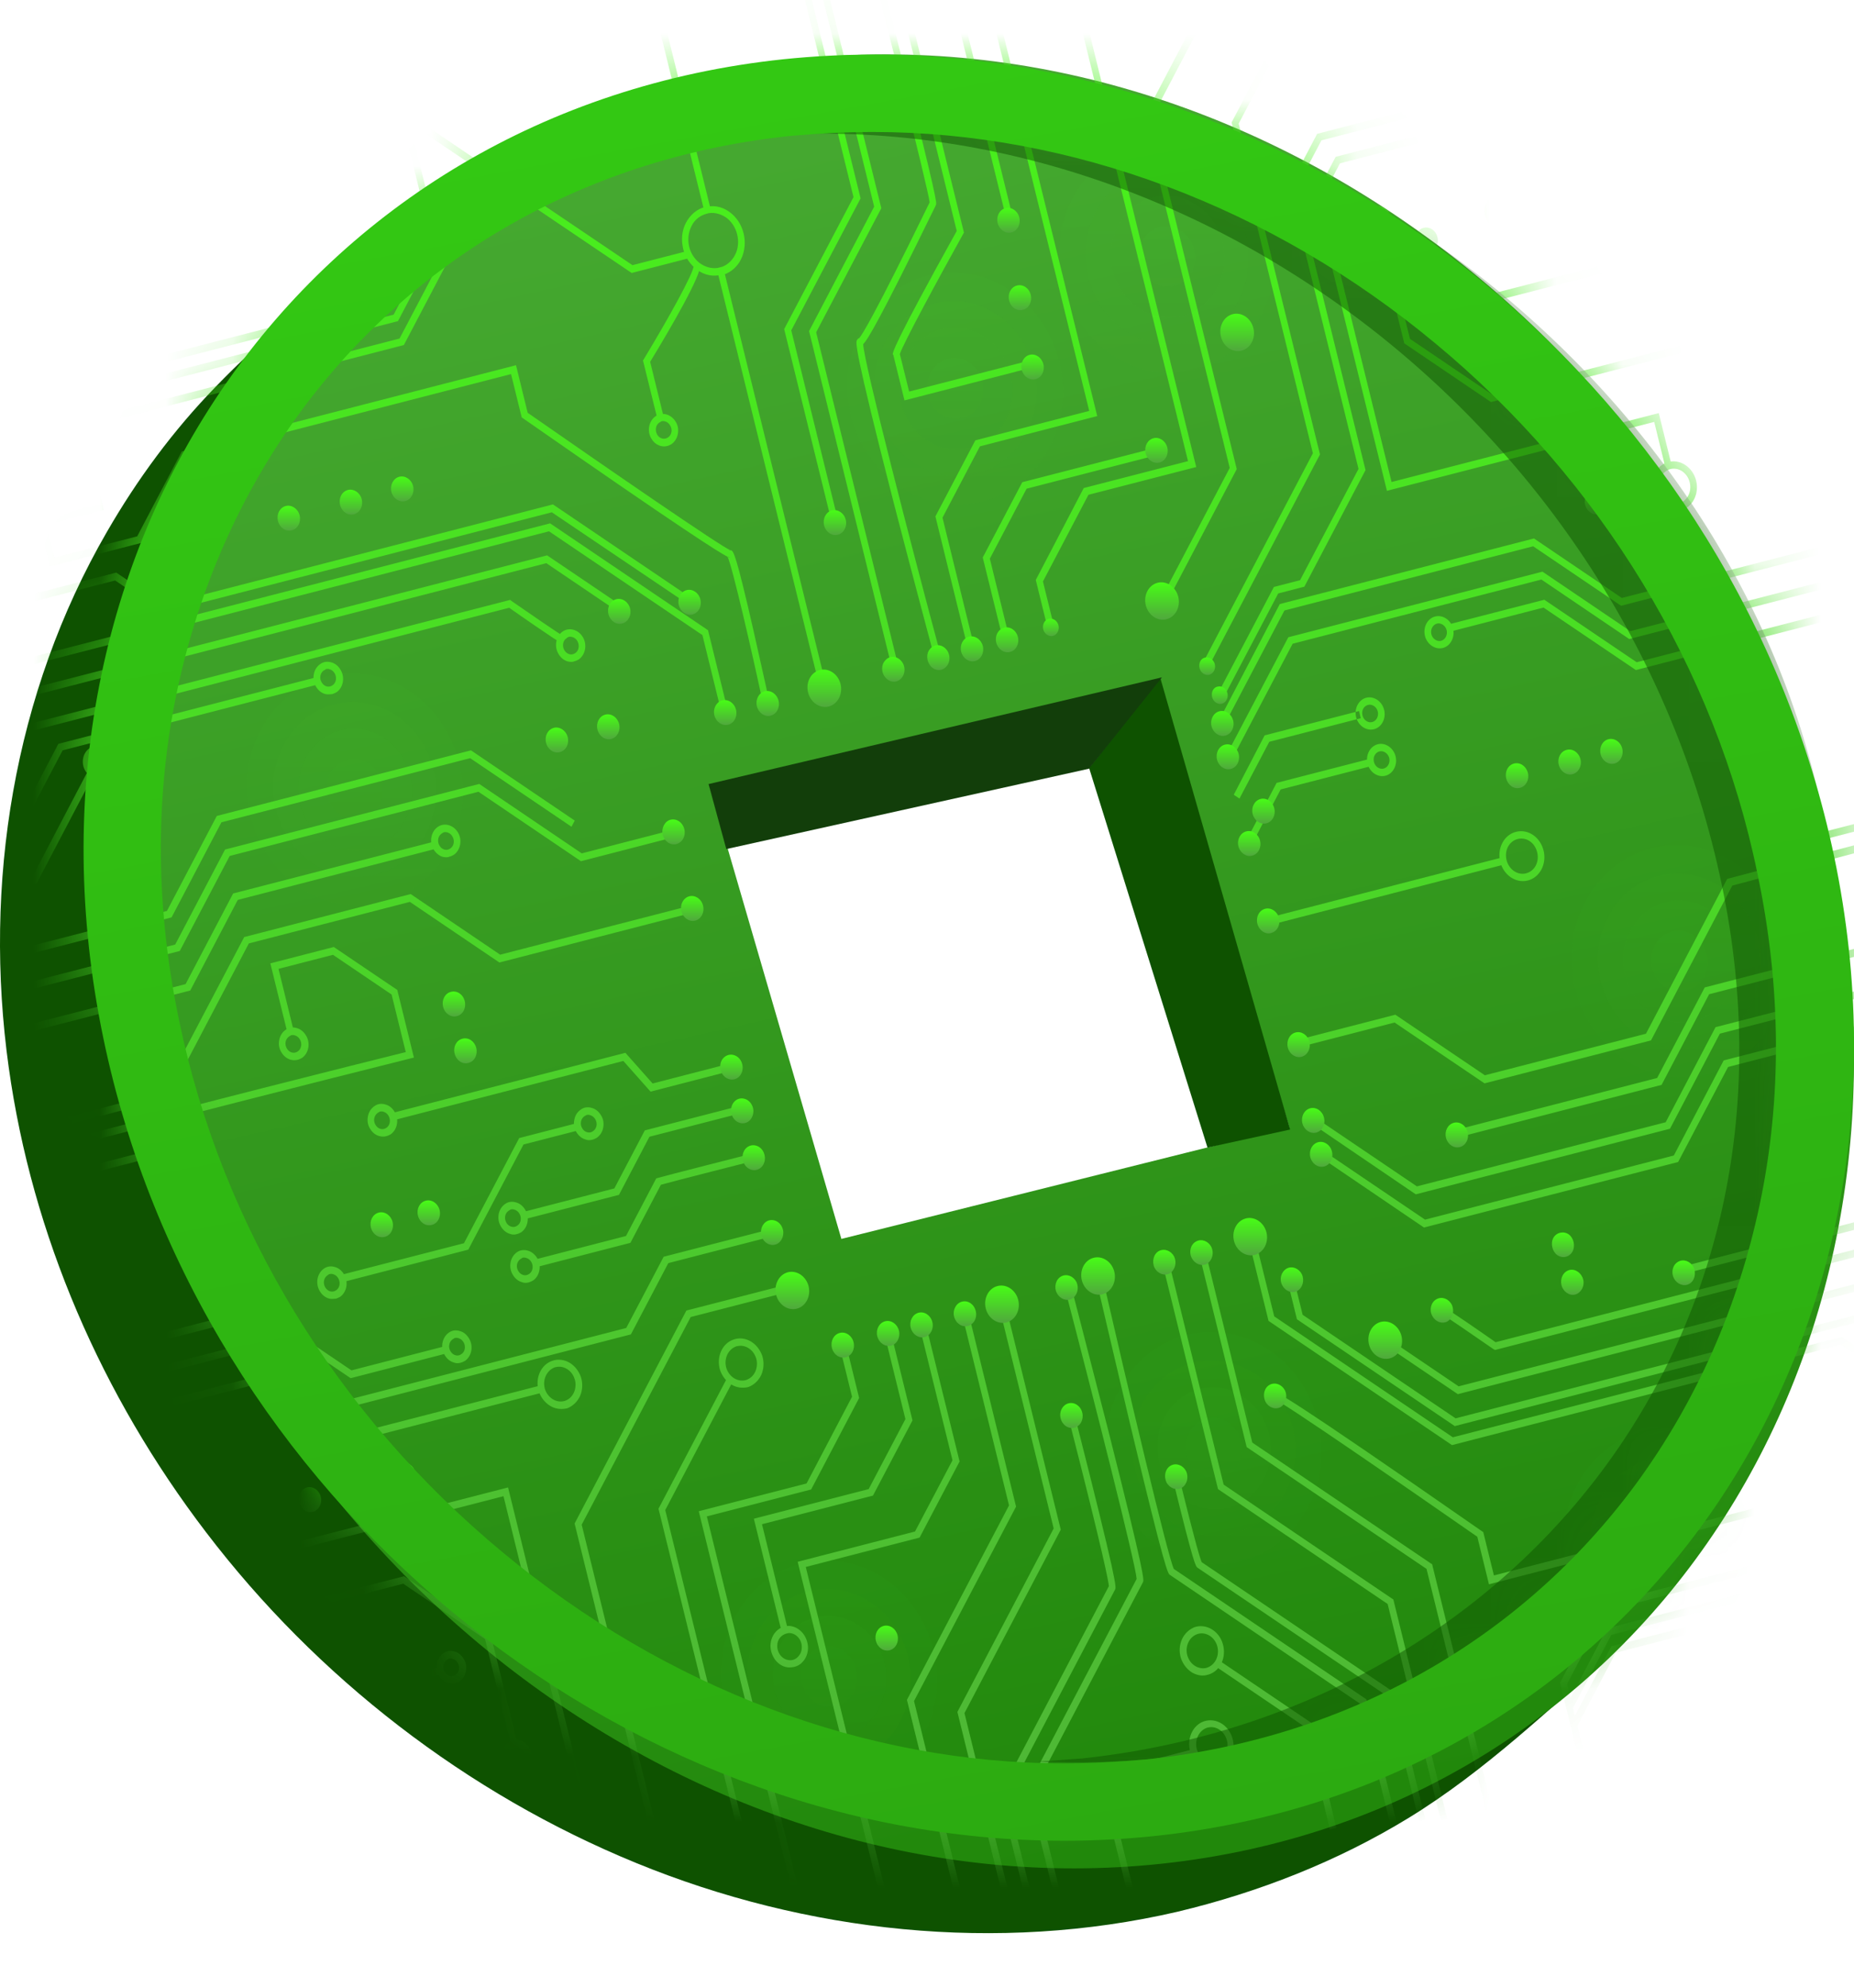 <svg width="28" height="30" viewBox="0 0 28 30" fill="none" xmlns="http://www.w3.org/2000/svg">
<path d="M0.132 16.111C-0.256 13.346 0.203 10.464 1.616 8.025C2.075 7.231 2.617 6.496 3.252 5.843C3.971 5.096 4.783 4.442 5.56 3.754C3.417 5.633 2.075 8.281 1.698 11.082C1.31 13.894 1.875 16.858 3.194 19.379C4.5 21.887 6.431 24.023 8.845 25.528C11.235 27.022 14.026 27.85 16.863 27.78C19.442 27.699 21.973 26.847 23.998 25.248C24.151 25.132 24.304 25.003 24.446 24.875C23.421 25.773 22.432 26.73 21.267 27.442C20.195 28.096 19.006 28.562 17.782 28.854C15.062 29.484 12.177 29.169 9.61 28.119C7.044 27.069 4.783 25.318 3.111 23.125C1.533 21.059 0.486 18.644 0.132 16.111Z" fill="#0E5200"/>
<path fill-rule="evenodd" clip-rule="evenodd" d="M1.891 15.903C0.374 8.374 4.914 1.663 12.037 0.893C19.16 0.122 26.179 5.6 27.707 13.117C29.225 20.646 24.685 27.356 17.562 28.127C10.427 28.898 3.42 23.42 1.891 15.903ZM10.718 11.874L12.707 18.699L19.47 17.01L17.459 10.341L10.718 11.874Z" fill="url(#paint0_linear_975_1573)"/>
<mask id="mask0_975_1573" style="mask-type:alpha" maskUnits="userSpaceOnUse" x="1" y="0" width="27" height="28">
<path d="M2.947 18.507C5.47 25.212 13.621 29.489 20.019 27.082C26.418 24.674 29.499 16.889 26.975 10.184C24.342 3.653 16.056 -0.65 9.854 1.445C3.456 3.852 -1.382 10.184 2.947 18.507Z" fill="#C4C4C4"/>
</mask>
<g mask="url(#mask0_975_1573)">
<path d="M18.719 12.053L19.169 11.196L20.551 10.84L20.525 10.732L19.099 11.099L18.633 11.995L18.719 12.053ZM18.809 12.713L19.28 11.816L20.701 11.45L20.728 11.558L19.341 11.915L18.891 12.772L18.809 12.713ZM19.176 13.847L22.706 12.936L22.733 13.044L19.202 13.955L19.176 13.847ZM27.9 8.796L24.606 9.645L23.279 8.747L19.522 9.716L18.653 11.369L18.567 11.311L19.457 9.618L23.295 8.628L24.622 9.526L27.917 8.677L29.823 9.971L32.072 9.391L32.714 8.169L34.015 7.834L34.041 7.942L32.784 8.266L32.138 9.489L29.806 10.09L27.9 8.796ZM27.777 8.294L24.482 9.143L23.155 8.245L19.398 9.214L18.53 10.867L18.444 10.809L19.328 9.117L23.167 8.127L24.494 9.025L27.789 8.176L29.7 9.469L31.949 8.889L32.591 7.667L33.891 7.332L33.918 7.44L32.66 7.764L32.019 8.985L29.688 9.586L27.777 8.294ZM19.82 16.964L19.869 16.871L21.399 17.906L25.156 16.938L25.909 15.503L29.203 14.654L30.288 12.589L32.619 11.988L33.75 12.753L35.012 12.428L35.038 12.536L33.738 12.871L32.607 12.106L30.358 12.686L29.273 14.751L25.974 15.601L25.221 17.036L21.382 18.026L19.82 16.964ZM19.943 17.466L19.992 17.373L21.522 18.408L25.279 17.44L26.032 16.005L29.327 15.156L30.412 13.091L32.743 12.49L33.873 13.255L35.135 12.93L35.162 13.037L33.861 13.373L32.731 12.608L30.482 13.188L29.397 15.253L26.098 16.104L25.344 17.538L21.506 18.527L19.943 17.466ZM27.904 9.289L24.706 10.113L23.311 9.17L21.87 9.541L21.844 9.433L23.323 9.052L24.718 9.995L27.973 9.156L28.412 10.937L28.315 10.962L27.904 9.289ZM26.533 12.816L30.179 11.877L29.93 10.862L32.617 10.169L33.112 9.226L34.042 8.986L34.069 9.094L33.173 9.325L32.682 10.267L30.053 10.945L30.302 11.96L26.56 12.924L26.533 12.816ZM21.062 15.433L19.684 15.788L19.658 15.68L21.073 15.315L22.425 16.229L24.858 15.602L26.085 13.265L26.105 13.26C26.124 13.255 28.273 12.684 30.401 12.13C31.647 11.803 32.644 11.546 33.361 11.36C34.74 11.011 34.746 11.015 34.773 11.06L34.778 11.122L34.735 11.092L34.695 11.12C34.705 11.14 34.727 11.146 34.738 11.149C34.549 11.152 29.056 12.597 26.162 13.366L24.934 15.703L22.42 16.351L21.062 15.433ZM22.027 17.044L25.027 16.27L25.746 14.903L28.905 14.088C28.943 14.032 29.074 13.775 29.19 13.538L29.281 13.595C28.996 14.185 28.972 14.191 28.948 14.198L25.812 15.006L25.094 16.374L22.055 17.157L22.027 17.044ZM23.162 0.924L23.58 -0.831L25.174 -1.242L26.355 0.101L25.936 1.856L24.342 2.267L23.162 0.924ZM26.239 0.131L25.143 -1.119L23.659 -0.737L23.272 0.896L24.369 2.146L25.852 1.763L26.239 0.131ZM24.474 -2.152L25.346 -3.812L25.432 -3.754L24.581 -2.134L24.837 -1.092L24.741 -1.067L24.474 -2.152ZM24.185 -2.078L25.057 -3.738L25.143 -3.68L24.292 -2.06L24.548 -1.018L24.452 -0.993L24.185 -2.078ZM23.91 -2.007L24.782 -3.667L24.868 -3.609L24.017 -1.989L24.274 -0.947L24.177 -0.922L23.91 -2.007ZM25.97 -0.299L29.437 -1.193L30.058 -2.375L31.821 -2.83L31.848 -2.722L30.123 -2.277L29.502 -1.095L26.001 -0.193L25.974 -0.3L25.97 -0.299ZM29.676 -0.222L26.213 0.671L26.187 0.563L29.688 -0.339L30.782 0.4L32.506 -0.044L32.533 0.064L30.77 0.518L29.676 -0.222ZM24.767 0.436L32.411 -1.535L32.438 -1.427L24.794 0.543L24.767 0.436ZM25.989 1.383L26.038 1.291L27.574 2.33L32.212 1.134L32.239 1.242L27.562 2.448L25.989 1.383ZM25.874 2.561L25.696 1.838L25.793 1.813L25.96 2.493L27.687 3.661L32.306 2.47L32.332 2.578L27.675 3.779L25.874 2.561ZM25.686 2.857L25.667 2.844L25.446 1.943L25.542 1.918L25.753 2.776C26.508 3.305 27.643 4.086 27.777 4.154L32.406 2.961L32.432 3.069L27.794 4.265C27.77 4.271 27.727 4.282 25.686 2.857ZM27.681 5.408L25.653 4.036L25.153 2.001L25.249 1.976L25.739 3.968L27.767 5.34L27.998 6.279L33.412 4.883L33.438 4.991L27.933 6.411L27.686 5.407L27.681 5.408ZM28.395 4.627L30.9 3.981L30.927 4.089L28.518 4.71L28.74 5.611L32.916 4.535L32.943 4.643L28.67 5.744L28.395 4.627ZM21.208 5.182L20.8 3.525L20.896 3.5L21.294 5.114L22.529 5.95L25.64 5.148L24.883 2.071L24.979 2.046L25.763 5.231L22.517 6.068L21.208 5.182ZM27.464 5.797L26.629 5.231L26.677 5.138L27.55 5.729L27.894 7.127L33.63 5.648L33.657 5.756L27.82 7.261L27.46 5.798L27.464 5.797ZM21.918 4.592L24.244 3.992L24.872 2.797L24.709 2.133L24.805 2.108L24.979 2.815L24.306 4.097L21.941 4.706L21.913 4.593L21.918 4.592ZM22.774 3.074L24.57 2.61L24.464 2.179L24.56 2.154L24.693 2.694L22.8 3.182L22.774 3.074ZM24.983 6.368L20.946 7.408L19.854 2.971L20.172 2.367L23.755 1.443L23.782 1.551L20.237 2.465L19.961 2.989L21.016 7.275L25.052 6.235L25.247 7.028L25.151 7.053L24.983 6.368ZM18.409 10.439L19.239 8.859L19.634 8.757L20.517 7.077L19.47 2.823L19.892 2.02L23.461 1.1L23.487 1.208L19.957 2.118L19.577 2.842L20.623 7.095L19.699 8.855L19.304 8.957L18.495 10.497L18.409 10.439ZM18.172 9.995L19.828 6.841L18.6 1.848L19.416 0.294L18.434 -3.695L18.531 -3.72L19.523 0.312L18.707 1.866L19.935 6.859L18.258 10.053L18.172 9.995ZM19.401 -2.222L19.497 -2.247L20.361 1.262L23.299 0.504L23.326 0.612L20.291 1.394L19.401 -2.222ZM20.616 -0.033L20.086 -2.187L20.182 -2.211L20.702 -0.101L21.679 0.56L23.36 0.127L23.386 0.235L21.667 0.678L20.616 -0.033ZM21.657 -2.42L21.706 -2.513L24.023 -0.946L23.974 -0.853L21.657 -2.42ZM22.304 -1.771L21.143 -1.472L21.406 -0.403L22.162 -0.598L22.189 -0.49L21.336 -0.27L21.02 -1.555L22.316 -1.889L23.815 -0.875L23.766 -0.782L22.304 -1.771ZM28.851 17.759L29.726 16.092L29.746 16.087C31.304 15.697 35.378 14.664 35.511 14.601L35.538 14.651L35.499 14.615L35.575 14.694C35.563 14.708 35.523 14.753 29.793 16.196L28.938 17.822L28.851 17.759ZM25.453 19.105L29.335 18.105L30.009 16.823L35.711 15.353L35.738 15.461L30.074 16.921L29.401 18.203L25.48 19.213L25.453 19.105ZM22.556 20.363C22.279 20.171 21.823 19.858 21.776 19.835L21.794 19.785L21.776 19.835L21.806 19.73C21.864 19.755 22.432 20.149 22.587 20.258L35.745 16.865L35.772 16.973L22.58 20.375L22.556 20.363ZM33.899 17.979L22.017 21.042L20.923 20.302L20.972 20.209L22.029 20.924L33.911 17.861L35.121 18.68L36.301 18.375L36.328 18.483L35.105 18.799L33.899 17.979ZM31.807 18.989L21.971 21.524L19.587 19.912L19.44 19.313L19.536 19.288L19.673 19.844L21.983 21.407L31.819 18.871L33.981 20.334L36.63 19.651L36.657 19.759L33.97 20.452L31.807 18.989ZM33.132 18.86L33.181 18.767L34.404 19.594L36.359 19.09L36.386 19.198L34.392 19.712L33.132 18.86ZM31.82 19.605L30.11 20.046L29.911 20.425L28.524 20.782L27.805 20.296L21.929 21.811L19.158 19.936L18.85 18.684L18.946 18.659L19.244 19.868L21.941 21.693L27.817 20.178L28.536 20.664L29.846 20.327L30.045 19.948L31.837 19.486L37.012 22.991L36.963 23.084L31.82 19.605ZM28.711 21.727L31.49 21.011L32.256 24.126L29.477 24.842L28.711 21.727ZM31.42 21.144L28.834 21.811L29.547 24.709L32.133 24.043L31.42 21.144ZM22.311 23.194C21.136 22.377 19.372 21.161 19.255 21.123C19.255 21.123 19.266 21.126 19.276 21.123L19.249 21.015C19.278 21.008 19.336 20.993 22.383 23.112L22.401 23.124L22.562 23.778L27.465 22.514L28.138 21.232L29.525 20.874L29.685 21.522L29.588 21.547L29.455 21.007L28.208 21.329L27.535 22.61L22.487 23.912L22.311 23.194ZM34.46 22.363L31.947 20.663L30.252 21.101C30.258 21.145 30.292 21.245 30.334 21.332L30.249 21.382C30.195 21.264 30.131 21.109 30.161 21.044C30.17 21.018 30.188 21.008 30.207 21.003L31.96 20.551L34.547 22.301L35.091 24.509L34.994 24.534L34.46 22.363ZM32.981 22.159L31.811 22.461L31.784 22.353L33.051 22.026L33.706 24.688L33.609 24.713L32.981 22.159ZM23.649 25.759L24.27 24.577L29.153 23.318L29.18 23.426L24.335 24.675L23.756 25.778L24.173 27.473L24.076 27.498L23.649 25.759ZM23.56 25.398L24.181 24.216L29.064 22.957L29.091 23.064L24.246 24.314L23.667 25.416L24.084 27.111L23.987 27.136L23.56 25.398ZM23.715 26.029L24.336 24.847L29.22 23.588L29.246 23.696L24.401 24.945L23.822 26.048L24.239 27.743L24.143 27.767L23.715 26.029ZM21.544 23.679L18.828 21.841L18.099 18.878L18.195 18.853L18.913 21.773L21.629 23.61L22.578 27.465L22.482 27.49L21.544 23.679ZM20.957 24.209L18.395 22.475L17.552 19.053L17.649 19.028L18.48 22.407L21.043 24.141L21.858 27.455L21.762 27.48L20.957 24.209ZM20.97 25.612L18.088 23.663C18.057 23.642 18.032 23.625 17.719 22.351L17.815 22.326C18.054 23.298 18.127 23.532 18.149 23.578L21.055 25.544L21.528 27.466L21.432 27.491L20.97 25.612ZM20.55 25.72L17.669 23.77C17.638 23.75 17.601 23.725 17.067 21.492C16.808 20.399 16.553 19.299 16.55 19.288L16.647 19.263C17.034 20.943 17.634 23.487 17.728 23.68L20.635 25.647L21.108 27.568L21.011 27.593L20.55 25.72ZM13.697 25.656L15.239 22.721L14.52 19.8L14.616 19.776L15.345 22.739L13.804 25.674L14.742 29.485L14.645 29.51L13.697 25.656ZM14.459 25.838L15.913 23.069L15.082 19.69L15.178 19.665L16.02 23.087L14.566 25.856L15.371 29.128L15.274 29.153L14.459 25.838ZM15.097 27.08L16.747 23.939C16.741 23.872 16.672 23.488 16.147 21.436L16.243 21.411C16.879 23.911 16.858 23.951 16.841 23.99L15.206 27.104L15.668 28.982L15.572 29.007L15.097 27.08ZM15.516 26.972L17.166 23.831C17.154 23.616 16.512 21.089 16.075 19.417L16.171 19.392C16.174 19.403 16.458 20.495 16.736 21.583C17.299 23.808 17.278 23.848 17.261 23.881L15.625 26.996L16.087 28.874L15.991 28.899L15.516 26.972ZM20.083 27.609L19.72 26.072L18.338 25.137L18.387 25.044L19.806 26.004L20.181 27.589L20.083 27.609ZM16.584 26.771L18.062 26.39L18.089 26.498L16.706 26.855L17.185 28.798L17.088 28.823L16.584 26.771ZM13.499 7.595C12.892 5.231 12.922 5.166 12.944 5.131L12.959 5.11L12.973 5.107C13.019 5.06 13.216 4.74 13.996 3.144C14.016 3.098 14.035 3.071 14.04 3.052C14.01 2.824 13.338 0.156 12.887 -1.616L12.983 -1.641C12.986 -1.63 13.282 -0.467 13.571 0.687C14.161 3.044 14.151 3.064 14.133 3.097C14.13 3.103 14.114 3.142 14.082 3.202C13.292 4.818 13.102 5.131 13.036 5.194C13.048 5.472 13.735 8.137 14.209 9.897L14.112 9.922C14.108 9.906 13.799 8.752 13.499 7.595ZM13.485 5.354C13.479 5.327 13.463 5.262 14.449 3.486L13.307 -1.157L13.403 -1.181L14.558 3.51L14.547 3.53C14.192 4.167 13.628 5.208 13.59 5.344L13.73 5.91L15.521 5.449L15.548 5.557L13.66 6.043L13.49 5.352L13.485 5.354ZM14.127 7.794L14.73 6.646L16.45 6.202L14.134 -3.207L14.231 -3.232L16.571 6.28L14.799 6.737L14.234 7.813L14.713 9.762L14.617 9.786L14.127 7.794ZM14.842 8.414L15.439 7.278L17.457 6.758L17.483 6.866L15.504 7.376L14.949 8.432L15.236 9.598L15.14 9.623L14.842 8.414ZM15.643 8.753L16.367 7.366L17.942 6.96L16.324 0.385L15.476 -0.189L15.083 -1.787L15.179 -1.811L15.562 -0.257L16.41 0.317L18.066 7.049L16.438 7.468L15.751 8.776L15.911 9.424L15.814 9.449L15.643 8.753ZM17.543 9.021L18.572 7.062L17.273 1.782L18.228 -0.037L17.41 -3.362L17.506 -3.387L18.336 -0.013L17.381 1.806L18.678 7.08L17.632 9.072L17.543 9.021ZM14.133 -1.025L14.23 -1.05L15.299 3.296L15.203 3.321L14.133 -1.025ZM12.219 4.997L13.202 3.119L11.999 -1.767L12.096 -1.791L13.31 3.143L12.326 5.015L13.579 10.106L13.482 10.13L12.219 4.997ZM11.843 4.967L12.89 2.975L12.012 -0.593L12.108 -0.618L12.997 2.994L11.95 4.986L12.649 7.825L12.553 7.85L11.843 4.967ZM8.067 19.013L9.454 18.655L9.911 17.785L9.93 17.78C10.045 17.745 11.293 17.429 11.346 17.415L11.373 17.523C11.358 17.527 10.168 17.828 9.981 17.882L9.521 18.758L8.095 19.126L8.067 19.013ZM7.89 18.295L9.278 17.937L9.738 17.061L11.149 16.697L11.176 16.805L9.808 17.157L9.348 18.034L7.917 18.403L7.89 18.295ZM4.001 20.325L0.706 21.174L-1.205 19.882L-3.454 20.462L-4.096 21.683L-5.396 22.019L-5.423 21.911L-4.166 21.587L-3.524 20.365L-1.193 19.764L0.718 21.057L4.013 20.207L5.34 21.105L9.458 20.043L10.023 18.968L11.574 18.568L11.6 18.676L10.093 19.064L9.528 20.14L5.328 21.223L4.001 20.325ZM4.124 20.827L0.83 21.677L-1.081 20.384L-3.331 20.964L-3.972 22.186L-5.273 22.521L-5.299 22.413L-4.042 22.089L-3.401 20.867L-1.069 20.266L0.842 21.559L4.136 20.709L5.463 21.607L8.189 20.904L8.216 21.012L5.451 21.725L4.124 20.827ZM-5.13 17.105L-6.387 17.429L-6.414 17.321L-5.114 16.986L-3.983 17.751L-1.734 17.171L-0.649 15.106L2.646 14.256L3.399 12.822L7.238 11.832L8.786 12.88L10.149 12.528L10.176 12.636L8.774 12.998L7.226 11.95L3.469 12.919L2.715 14.353L-0.579 15.202L-1.664 17.267L-3.995 17.869L-5.13 17.105ZM-5.255 16.598L-6.512 16.922L-6.539 16.814L-5.238 16.478L-4.108 17.243L-1.859 16.663L-0.774 14.598L2.521 13.749L3.274 12.315L7.113 11.325L8.68 12.385L8.631 12.478L7.101 11.443L3.344 12.411L2.591 13.846L-0.704 14.695L-1.789 16.76L-4.12 17.361L-5.255 16.598ZM3.901 19.857L0.645 20.697L0.207 18.915L0.303 18.89L0.715 20.564L3.913 19.739L5.308 20.683L6.748 20.311L6.774 20.419L5.296 20.801L3.901 19.857ZM-5.45 20.758L-4.555 20.527L-4.059 19.584L-1.434 18.908L-1.684 17.893L2.053 16.929C2.249 16.85 5.549 16.022 6.128 15.879L5.914 15.01L5.029 14.411L4.206 14.623L4.438 15.568L4.342 15.593L4.083 14.54L5.041 14.293L6 14.941L6.251 15.962L6.203 15.974C4.606 16.374 2.19 16.986 2.094 17.033L2.09 17.035L-1.561 17.976L-1.311 18.991L-3.999 19.684L-4.494 20.627L-5.429 20.867L-5.455 20.759L-5.45 20.758ZM-4.739 18.485C-6.118 18.835 -6.124 18.831 -6.151 18.786L-6.156 18.724L-6.113 18.753L-6.073 18.726C-6.084 18.706 -6.105 18.7 -6.116 18.697C-5.928 18.694 -0.434 17.249 2.46 16.48L3.688 14.143L6.202 13.494L7.554 14.409L10.425 13.669L10.451 13.777L7.542 14.527L6.19 13.612L3.758 14.239L2.53 16.577L2.511 16.582C2.492 16.587 0.343 17.158 -1.785 17.712C-2.593 17.926 -3.301 18.109 -3.888 18.26C-4.205 18.348 -4.489 18.421 -4.739 18.485ZM-1.008 16.915C-0.376 15.673 -0.357 15.668 -0.333 15.661L2.803 14.853L3.521 13.485L6.565 12.7L6.592 12.808L3.591 13.582L2.873 14.95L-0.287 15.764C-0.35 15.861 -0.699 16.548 -0.917 16.972L-1.008 16.915ZM2.268 29.75L2.687 27.995L4.281 27.584L5.462 28.927L5.043 30.682L3.449 31.093L2.268 29.75ZM5.346 28.957L4.25 27.707L2.766 28.089L2.379 29.722L3.475 30.972L4.959 30.589L5.346 28.957ZM3.187 33.607L4.039 31.992L3.783 30.95L3.879 30.925L4.146 32.01L3.274 33.67L3.187 33.607ZM3.475 33.532L4.328 31.918L4.072 30.876L4.168 30.851L4.435 31.936L3.563 33.596L3.475 33.532ZM3.75 33.461L4.601 31.841L4.345 30.799L4.441 30.775L4.708 31.86L3.836 33.52L3.75 33.461ZM-3.229 32.574L-1.505 32.13L-0.884 30.948L2.617 30.045L2.644 30.153L-0.819 31.046L-1.44 32.228L-3.203 32.682L-3.229 32.574ZM-2.164 29.452L-3.888 29.897L-3.915 29.789L-2.152 29.334L-1.058 30.074L2.405 29.181L2.431 29.289L-1.07 30.192L-2.164 29.452ZM-3.818 31.285L3.826 29.314L3.852 29.422L-3.791 31.393L-3.818 31.285ZM1.039 27.524L-3.599 28.72L-3.625 28.612L1.051 27.406L2.624 28.47L2.575 28.563L1.039 27.524ZM2.658 27.359L0.932 26.191L-3.687 27.382L-3.714 27.274L0.944 26.073L2.744 27.291L2.922 28.015L2.826 28.04L2.658 27.359ZM2.865 27.076C2.11 26.547 0.976 25.767 0.841 25.698L-3.788 26.891L-3.814 26.783L0.824 25.587C0.848 25.581 0.891 25.57 2.932 26.996L2.951 27.008L3.173 27.91L3.076 27.934L2.865 27.076ZM2.879 25.884L0.851 24.513L0.62 23.573L-4.789 24.968L-4.815 24.86L0.69 23.441L0.937 24.445L2.965 25.816L3.466 27.851L3.369 27.876L2.879 25.884ZM-2.308 25.764L0.1 25.143L-0.122 24.241L-4.298 25.318L-4.324 25.21L-0.052 24.108L0.223 25.226L-2.282 25.872L-2.308 25.764ZM2.857 24.627L6.103 23.79L7.41 24.67L7.818 26.327L7.722 26.352L7.325 24.738L6.09 23.903L2.978 24.705L3.735 27.782L3.639 27.807L2.857 24.627ZM1.068 24.124L0.724 22.726L-5.017 24.206L-5.044 24.098L0.794 22.593L1.154 24.056L1.799 24.492L1.75 24.585L1.068 24.124ZM3.641 27.043L4.314 25.761L6.679 25.151L6.705 25.259L4.379 25.859L3.748 27.061L3.911 27.725L3.815 27.75L3.641 27.043ZM3.927 27.164L5.819 26.676L5.846 26.784L4.049 27.247L4.156 27.679L4.059 27.704L3.927 27.164ZM4.838 28.307L8.383 27.393L8.658 26.869L7.604 22.582L3.567 23.623L3.372 22.829L3.468 22.805L3.637 23.49L7.673 22.45L8.765 26.887L8.448 27.491L4.864 28.415L4.838 28.307ZM9.091 29.541L9.907 27.988L8.678 22.994L10.366 19.78L11.927 19.378L11.953 19.486L10.431 19.878L8.785 23.012L10.014 28.006L9.198 29.56L10.178 33.544L10.081 33.569L9.091 29.541ZM8.257 28.591L5.319 29.348L5.293 29.24L8.327 28.458L9.217 32.075L9.121 32.1L8.257 28.591ZM7.917 29.953L6.939 29.292L5.259 29.726L5.232 29.618L6.951 29.174L8.002 29.885L8.532 32.039L8.436 32.064L7.917 29.953ZM4.595 30.798L4.644 30.705L6.961 32.272L6.912 32.365L4.595 30.798ZM4.803 30.727L4.852 30.634L6.321 31.628L7.481 31.328L7.218 30.259L6.462 30.454L6.436 30.346L7.288 30.127L7.604 31.411L6.309 31.745L4.803 30.727ZM0.536 13.342C-1.023 13.732 -5.096 14.765 -5.23 14.829L-5.257 14.778L-5.218 14.814L-5.293 14.736C-5.282 14.721 -5.246 14.678 0.489 13.234L1.343 11.607L1.429 11.665L0.554 13.332L0.536 13.342ZM-5.457 13.969L0.208 12.508L0.881 11.227L4.801 10.216L4.828 10.324L0.946 11.325L0.273 12.606L-5.43 14.076L-5.457 13.969ZM7.69 9.173L-5.464 12.564L-5.491 12.456L7.706 9.054L7.72 9.067C7.998 9.26 8.454 9.573 8.5 9.595L8.482 9.646L8.5 9.595L8.47 9.701C8.412 9.675 7.844 9.282 7.69 9.173ZM8.251 8.5L-3.631 11.563L-4.841 10.744L-6.026 11.05L-6.053 10.942L-4.829 10.627L-3.619 11.445L8.263 8.382L9.357 9.122L9.308 9.215L8.251 8.5ZM10.602 9.581L8.292 8.019L-1.543 10.554L-3.706 9.091L-6.355 9.774L-6.382 9.666L-3.694 8.973L-1.532 10.436L8.308 7.899L10.693 9.512L11.021 10.846L10.924 10.87L10.607 9.58L10.602 9.581ZM-4.122 9.836L-6.078 10.34L-6.104 10.232L-4.111 9.718L-2.851 10.57L-2.9 10.663L-4.122 9.836ZM8.334 7.732L2.458 9.247L1.739 8.761L0.429 9.099L0.23 9.477L-1.562 9.939L-7.966 5.602L-7.917 5.51L-1.54 9.819L0.17 9.378L0.369 8.999L1.756 8.642L2.475 9.128L8.351 7.613L10.391 8.993L10.342 9.086L8.334 7.732ZM-1.976 5.298L0.803 4.582L1.569 7.697L-1.21 8.413L-1.976 5.298ZM0.733 4.715L-1.853 5.381L-1.14 8.28L1.446 7.613L0.733 4.715ZM11.528 10.64C11.356 9.835 11.056 8.534 10.988 8.403C10.866 8.342 10.345 8.017 7.897 6.312L7.879 6.299L7.718 5.646L2.81 6.912L2.137 8.193L0.755 8.55L0.595 7.902L0.692 7.877L0.824 8.417L2.072 8.095L2.745 6.814L7.793 5.512L7.969 6.23C9.143 7.047 10.908 8.263 11.025 8.301C11.025 8.301 11.014 8.299 11.004 8.301L11.046 8.307C11.077 8.328 11.114 8.353 11.375 9.497C11.501 10.05 11.622 10.604 11.623 10.61L11.528 10.64ZM11.032 8.414C11.027 8.416 11.016 8.413 10.993 8.401C11 8.411 11.013 8.419 11.032 8.414ZM-4.266 7.129L-4.809 4.921L-4.713 4.896L-4.18 7.061L-1.667 8.761L0.028 8.324C0.022 8.279 -0.013 8.179 -0.054 8.092L0.03 8.042C0.085 8.16 0.149 8.315 0.119 8.38C0.11 8.406 0.092 8.416 0.073 8.421L-1.681 8.873L-4.266 7.129ZM-3.426 4.736L-3.329 4.711L-2.701 7.265L-1.531 6.963L-1.504 7.071L-2.771 7.398L-3.426 4.736ZM1.1 5.998L5.945 4.749L6.524 3.646L6.107 1.951L6.204 1.926L6.631 3.665L6.01 4.847L1.127 6.106L1.1 5.998ZM1.189 6.359L6.034 5.11L6.613 4.008L6.196 2.313L6.293 2.288L6.72 4.026L6.099 5.208L1.216 6.467L1.189 6.359ZM1.034 5.728L5.879 4.479L6.458 3.376L6.041 1.681L6.137 1.656L6.565 3.395L5.944 4.577L1.06 5.836L1.034 5.728ZM12.047 23.572L13.819 23.115L14.385 22.04L13.905 20.091L14.001 20.066L14.492 22.058L13.888 23.207L12.169 23.65L14.483 33.054L14.386 33.079L12.047 23.572ZM11.385 22.922L13.119 22.475L13.674 21.419L13.387 20.253L13.483 20.228L13.781 21.438L13.184 22.573L11.508 23.005L11.893 24.571L11.797 24.596L11.385 22.922ZM13.056 30.109L12.208 29.536L10.553 22.809L12.181 22.39L12.868 21.081L12.707 20.428L12.804 20.403L12.975 21.1L12.25 22.481L10.675 22.887L12.293 29.462L13.141 30.036L13.535 31.639L13.439 31.664L13.056 30.109ZM10.287 29.864L11.242 28.045L9.945 22.771L10.991 20.779L11.076 20.832L10.047 22.791L11.346 28.07L10.39 29.89L11.21 33.22L11.113 33.245L10.282 29.866L10.287 29.864ZM9.414 16.013L5.912 16.916L5.886 16.808L9.445 15.89L9.856 16.353L10.983 16.062L11.009 16.17L9.825 16.476L9.414 16.013ZM5.138 19.245L7.007 18.764L7.841 17.177L8.727 16.948L8.753 17.056L7.906 17.274L7.072 18.861L5.16 19.355L5.133 19.247L5.138 19.245ZM2.896 17.315L-0.861 18.283L-0.602 19.336L-2.865 19.92L-2.892 19.811L-0.725 19.253L-0.984 18.2L2.966 17.182L3.298 18.531L3.202 18.556L2.896 17.315ZM10.823 4.048L10.919 4.023L12.454 10.258L12.357 10.283L10.823 4.048ZM10.854 4.155C10.731 4.175 10.605 4.139 10.501 4.05C10.397 3.962 10.327 3.843 10.308 3.704C10.285 3.567 10.312 3.428 10.387 3.316C10.462 3.205 10.567 3.132 10.691 3.117C10.815 3.097 10.941 3.133 11.045 3.221C11.257 3.396 11.312 3.726 11.165 3.96C11.102 4.056 11.011 4.126 10.9 4.154C10.883 4.147 10.869 4.151 10.854 4.155ZM10.463 3.377C10.408 3.466 10.384 3.575 10.401 3.686C10.418 3.796 10.472 3.891 10.556 3.962C10.639 4.027 10.739 4.058 10.838 4.044C10.937 4.03 11.02 3.974 11.08 3.884C11.199 3.704 11.155 3.44 10.987 3.299C10.905 3.235 10.805 3.203 10.706 3.217C10.696 3.219 10.682 3.223 10.672 3.226C10.585 3.248 10.511 3.302 10.463 3.377ZM9.764 -0.358L9.861 -0.383L10.738 3.18L10.641 3.205L9.764 -0.358ZM5.664 1.503L5.713 1.41L9.552 4.002L10.376 3.79L10.402 3.898L9.54 4.12L5.664 1.503ZM9.715 5.436L9.726 5.416C10.097 4.803 10.48 4.113 10.476 4.011C10.476 4.011 10.476 4.011 10.477 4.016L10.573 3.992C10.608 4.132 10.121 4.964 9.819 5.461L10.023 6.292L9.927 6.317L9.71 5.437L9.715 5.436ZM22.657 13.007C22.608 12.807 22.711 12.602 22.894 12.555C23.077 12.508 23.261 12.633 23.312 12.838C23.361 13.037 23.258 13.242 23.075 13.289C22.892 13.336 22.706 13.206 22.657 13.007ZM22.753 12.982C22.788 13.122 22.918 13.215 23.048 13.181C23.178 13.148 23.251 13.008 23.215 12.863C23.18 12.717 23.051 12.63 22.921 12.663C22.79 12.697 22.717 12.836 22.753 12.982ZM18.006 25.245C17.927 25.197 17.867 25.12 17.834 25.025C17.805 24.93 17.811 24.83 17.851 24.74C17.891 24.655 17.958 24.592 18.042 24.558C18.217 24.502 18.409 24.613 18.467 24.81C18.526 25.008 18.434 25.215 18.258 25.272C18.253 25.273 18.244 25.276 18.239 25.277C18.168 25.301 18.083 25.288 18.006 25.245ZM18.083 24.663C17.96 24.706 17.893 24.849 17.932 24.988C17.954 25.057 17.993 25.111 18.053 25.147C18.107 25.179 18.177 25.19 18.233 25.169C18.355 25.126 18.423 24.983 18.383 24.843C18.345 24.71 18.218 24.628 18.097 24.659C18.088 24.661 18.088 24.661 18.083 24.663ZM11.046 20.897C10.967 20.848 10.907 20.772 10.874 20.677C10.815 20.48 10.907 20.272 11.083 20.216C11.168 20.188 11.258 20.199 11.341 20.247C11.42 20.295 11.48 20.372 11.513 20.466C11.542 20.562 11.536 20.662 11.497 20.752C11.456 20.837 11.39 20.9 11.306 20.933C11.301 20.934 11.291 20.937 11.286 20.938C11.203 20.954 11.118 20.941 11.046 20.897ZM11.119 20.321C10.996 20.364 10.929 20.508 10.969 20.647C11.013 20.785 11.145 20.865 11.269 20.828C11.331 20.806 11.377 20.766 11.407 20.701C11.434 20.642 11.44 20.566 11.42 20.502C11.398 20.433 11.359 20.38 11.299 20.344C11.245 20.312 11.186 20.304 11.129 20.319C11.127 20.313 11.124 20.32 11.119 20.321ZM8.308 21.218C8.229 21.17 8.169 21.093 8.136 20.998C8.077 20.801 8.169 20.594 8.345 20.537C8.43 20.509 8.52 20.52 8.603 20.568C8.682 20.616 8.742 20.693 8.775 20.788C8.804 20.884 8.798 20.983 8.759 21.073C8.718 21.158 8.652 21.221 8.568 21.255C8.563 21.256 8.553 21.258 8.548 21.259C8.465 21.275 8.38 21.263 8.308 21.218ZM8.38 20.637C8.257 20.68 8.19 20.824 8.229 20.963C8.274 21.101 8.406 21.181 8.53 21.144C8.591 21.122 8.638 21.081 8.668 21.016C8.694 20.958 8.701 20.881 8.68 20.818C8.658 20.749 8.62 20.696 8.559 20.66C8.505 20.628 8.447 20.62 8.389 20.635C8.389 20.635 8.385 20.636 8.38 20.637ZM11.917 25.167C11.839 25.164 11.768 25.125 11.717 25.064C11.666 25.002 11.636 24.918 11.636 24.838C11.64 24.665 11.767 24.534 11.922 24.54C12.078 24.552 12.201 24.698 12.203 24.87C12.203 24.956 12.171 25.033 12.118 25.087C12.086 25.124 12.04 25.147 11.997 25.158C11.973 25.164 11.943 25.166 11.917 25.167ZM11.739 24.84C11.736 24.95 11.816 25.05 11.921 25.057C11.968 25.062 12.015 25.044 12.052 25.006C12.088 24.968 12.108 24.923 12.109 24.865C12.113 24.755 12.032 24.655 11.928 24.648C11.912 24.646 11.893 24.651 11.878 24.655C11.796 24.676 11.737 24.749 11.739 24.84ZM18.149 26.661C18.071 26.612 18.011 26.535 17.977 26.441C17.919 26.244 18.011 26.036 18.186 25.979C18.362 25.922 18.553 26.034 18.612 26.231C18.641 26.327 18.635 26.426 18.595 26.517C18.555 26.602 18.484 26.666 18.404 26.698C18.399 26.699 18.39 26.702 18.385 26.703C18.311 26.716 18.226 26.704 18.149 26.661ZM18.226 26.078C18.104 26.121 18.037 26.265 18.076 26.404C18.098 26.473 18.137 26.526 18.197 26.562C18.251 26.594 18.32 26.605 18.376 26.585C18.438 26.563 18.484 26.523 18.514 26.457C18.541 26.399 18.547 26.322 18.527 26.259C18.489 26.125 18.361 26.043 18.241 26.074C18.231 26.077 18.226 26.078 18.226 26.078ZM24.961 7.424C24.912 7.224 25.015 7.02 25.198 6.972C25.376 6.926 25.565 7.05 25.616 7.255C25.665 7.455 25.561 7.659 25.378 7.707C25.2 7.752 25.011 7.629 24.961 7.424ZM25.057 7.399C25.091 7.539 25.222 7.632 25.352 7.599C25.477 7.566 25.555 7.426 25.519 7.28C25.485 7.139 25.354 7.047 25.224 7.08C25.101 7.118 25.022 7.259 25.057 7.399ZM24.204 0.644C24.155 0.444 24.258 0.24 24.441 0.192C24.619 0.146 24.808 0.27 24.859 0.475C24.91 0.68 24.805 0.879 24.622 0.927C24.439 0.974 24.255 0.849 24.204 0.644ZM24.3 0.619C24.335 0.759 24.465 0.852 24.595 0.819C24.725 0.785 24.799 0.646 24.763 0.5C24.727 0.354 24.598 0.267 24.468 0.3C24.338 0.334 24.266 0.479 24.3 0.619ZM20.653 11.525C20.621 11.396 20.691 11.263 20.807 11.233C20.922 11.203 21.045 11.287 21.077 11.416C21.109 11.546 21.039 11.678 20.924 11.708C20.808 11.738 20.685 11.655 20.653 11.525ZM20.75 11.5C20.767 11.571 20.834 11.616 20.897 11.6C20.96 11.584 20.998 11.511 20.981 11.441C20.963 11.371 20.896 11.325 20.833 11.341C20.771 11.357 20.731 11.425 20.75 11.5ZM20.481 10.823C20.449 10.694 20.518 10.561 20.634 10.531C20.75 10.502 20.872 10.585 20.904 10.714C20.936 10.844 20.867 10.977 20.751 11.006C20.635 11.036 20.512 10.953 20.481 10.823ZM20.577 10.799C20.594 10.869 20.662 10.915 20.724 10.898C20.787 10.882 20.825 10.809 20.808 10.739C20.791 10.669 20.723 10.623 20.661 10.639C20.598 10.655 20.558 10.723 20.577 10.799ZM21.52 9.597C21.489 9.467 21.558 9.334 21.674 9.305C21.79 9.275 21.913 9.358 21.945 9.487C21.976 9.617 21.907 9.75 21.791 9.78C21.675 9.809 21.552 9.726 21.52 9.597ZM21.617 9.572C21.634 9.642 21.702 9.688 21.764 9.672C21.827 9.655 21.865 9.582 21.848 9.512C21.831 9.442 21.763 9.396 21.701 9.412C21.638 9.429 21.6 9.502 21.617 9.572ZM9.838 6.621C9.769 6.507 9.798 6.356 9.898 6.284C9.998 6.212 10.136 6.251 10.205 6.366C10.239 6.42 10.25 6.486 10.236 6.553C10.225 6.613 10.192 6.667 10.14 6.704C10.117 6.716 10.099 6.726 10.075 6.732C9.993 6.753 9.892 6.716 9.838 6.621ZM9.957 6.378C9.9 6.416 9.89 6.499 9.925 6.559C9.961 6.624 10.037 6.639 10.089 6.602C10.116 6.584 10.134 6.556 10.141 6.52C10.147 6.484 10.139 6.452 10.121 6.422C10.094 6.371 10.036 6.346 9.988 6.358C9.98 6.366 9.967 6.375 9.957 6.378ZM8.575 9.983C8.521 9.969 8.47 9.93 8.435 9.87C8.366 9.756 8.395 9.605 8.495 9.533C8.595 9.462 8.733 9.501 8.802 9.615C8.871 9.729 8.842 9.88 8.742 9.952C8.719 9.964 8.701 9.974 8.677 9.98C8.645 9.994 8.613 9.991 8.575 9.983ZM8.556 9.633C8.498 9.67 8.488 9.753 8.523 9.813C8.541 9.843 8.567 9.865 8.6 9.874C8.632 9.883 8.661 9.875 8.688 9.857C8.745 9.819 8.755 9.736 8.72 9.676C8.692 9.626 8.635 9.601 8.587 9.613C8.577 9.616 8.564 9.625 8.556 9.633ZM4.911 10.475C4.856 10.46 4.806 10.421 4.771 10.361C4.737 10.307 4.726 10.241 4.74 10.174C4.751 10.114 4.783 10.06 4.836 10.023C4.884 9.988 4.943 9.979 5.004 9.997C5.058 10.012 5.109 10.05 5.144 10.11C5.213 10.225 5.184 10.376 5.084 10.447C5.061 10.459 5.043 10.469 5.019 10.476C4.979 10.48 4.944 10.483 4.911 10.475ZM4.89 10.118C4.864 10.137 4.845 10.165 4.839 10.2C4.832 10.237 4.84 10.269 4.858 10.299C4.875 10.329 4.901 10.351 4.934 10.36C4.967 10.368 4.996 10.361 5.022 10.343C5.079 10.305 5.09 10.222 5.054 10.162C5.037 10.132 5.011 10.11 4.978 10.101C4.961 10.094 4.94 10.094 4.921 10.099C4.913 10.107 4.9 10.116 4.89 10.118ZM6.689 12.933C6.634 12.918 6.584 12.879 6.548 12.819C6.479 12.705 6.509 12.554 6.609 12.482C6.709 12.411 6.847 12.45 6.916 12.564C6.985 12.678 6.955 12.829 6.855 12.901C6.832 12.913 6.815 12.923 6.79 12.929C6.758 12.943 6.727 12.94 6.689 12.933ZM6.669 12.582C6.612 12.62 6.601 12.703 6.637 12.762C6.654 12.792 6.68 12.814 6.713 12.823C6.746 12.832 6.775 12.824 6.801 12.806C6.858 12.768 6.869 12.685 6.833 12.626C6.806 12.575 6.748 12.55 6.7 12.562C6.692 12.57 6.677 12.574 6.669 12.582ZM4.389 15.994C4.335 15.979 4.284 15.941 4.249 15.881C4.215 15.826 4.204 15.761 4.218 15.694C4.229 15.633 4.262 15.579 4.314 15.543C4.362 15.507 4.421 15.498 4.482 15.517C4.537 15.531 4.587 15.57 4.622 15.63C4.692 15.744 4.662 15.895 4.562 15.967C4.539 15.978 4.521 15.989 4.497 15.995C4.459 16.005 4.422 16.003 4.389 15.994ZM4.365 15.644C4.339 15.663 4.32 15.69 4.313 15.726C4.307 15.763 4.315 15.795 4.332 15.825C4.35 15.855 4.376 15.877 4.409 15.886C4.442 15.894 4.471 15.887 4.497 15.869C4.554 15.831 4.565 15.748 4.529 15.688C4.512 15.658 4.486 15.636 4.453 15.627C4.436 15.62 4.415 15.62 4.396 15.625C4.388 15.633 4.378 15.635 4.365 15.644ZM5.728 17.147C5.674 17.133 5.623 17.094 5.588 17.034C5.554 16.98 5.543 16.914 5.557 16.847C5.568 16.787 5.601 16.732 5.653 16.696C5.701 16.66 5.76 16.651 5.821 16.67C5.876 16.684 5.926 16.723 5.961 16.783C6.03 16.897 6.001 17.048 5.901 17.12C5.878 17.131 5.86 17.142 5.836 17.148C5.798 17.158 5.761 17.156 5.728 17.147ZM5.704 16.797C5.678 16.816 5.659 16.844 5.652 16.88C5.646 16.916 5.654 16.948 5.671 16.978C5.689 17.008 5.715 17.03 5.748 17.039C5.781 17.047 5.81 17.04 5.836 17.022C5.893 16.984 5.903 16.901 5.868 16.841C5.851 16.811 5.825 16.789 5.792 16.78C5.775 16.773 5.754 16.773 5.735 16.778C5.726 16.786 5.717 16.788 5.704 16.797ZM8.845 17.199C8.79 17.184 8.74 17.146 8.704 17.086C8.671 17.032 8.659 16.965 8.674 16.899C8.685 16.838 8.717 16.784 8.77 16.748C8.817 16.712 8.877 16.703 8.938 16.722C8.992 16.736 9.043 16.775 9.078 16.835C9.112 16.889 9.123 16.955 9.109 17.022C9.098 17.082 9.065 17.136 9.013 17.173C8.99 17.184 8.972 17.195 8.948 17.201C8.914 17.21 8.879 17.213 8.845 17.199ZM8.825 16.848C8.799 16.866 8.78 16.894 8.774 16.93C8.767 16.966 8.775 16.999 8.793 17.029C8.81 17.059 8.836 17.081 8.869 17.089C8.902 17.098 8.931 17.091 8.957 17.072C8.984 17.054 9.002 17.026 9.009 16.99C9.015 16.954 9.007 16.922 8.99 16.892C8.972 16.862 8.946 16.84 8.913 16.831C8.896 16.824 8.876 16.824 8.856 16.829C8.848 16.837 8.834 16.84 8.825 16.848ZM7.705 18.624C7.65 18.609 7.6 18.571 7.565 18.511C7.495 18.396 7.525 18.245 7.625 18.174C7.673 18.138 7.732 18.129 7.793 18.148C7.848 18.162 7.898 18.201 7.933 18.261C8.002 18.375 7.973 18.526 7.873 18.598C7.85 18.609 7.832 18.62 7.808 18.626C7.774 18.635 7.739 18.638 7.705 18.624ZM7.681 18.274C7.654 18.292 7.636 18.32 7.629 18.356C7.623 18.392 7.631 18.425 7.648 18.455C7.666 18.485 7.692 18.507 7.725 18.515C7.757 18.524 7.786 18.517 7.813 18.498C7.87 18.461 7.88 18.378 7.845 18.318C7.827 18.288 7.801 18.266 7.769 18.257C7.751 18.25 7.731 18.25 7.712 18.255C7.703 18.263 7.694 18.265 7.681 18.274ZM6.856 20.565C6.801 20.55 6.751 20.512 6.716 20.452C6.647 20.338 6.676 20.187 6.776 20.115C6.824 20.079 6.883 20.07 6.944 20.089C6.999 20.103 7.049 20.142 7.084 20.202C7.153 20.316 7.124 20.467 7.024 20.539C7.001 20.55 6.983 20.561 6.959 20.567C6.925 20.576 6.89 20.579 6.856 20.565ZM6.836 20.214C6.81 20.232 6.791 20.26 6.785 20.296C6.778 20.332 6.786 20.365 6.804 20.395C6.822 20.425 6.848 20.447 6.88 20.455C6.913 20.464 6.942 20.457 6.968 20.438C7.026 20.401 7.036 20.318 7.001 20.258C6.983 20.228 6.957 20.206 6.924 20.197C6.907 20.19 6.887 20.19 6.867 20.195C6.859 20.202 6.845 20.206 6.836 20.214ZM7.884 19.352C7.83 19.338 7.779 19.299 7.744 19.239C7.675 19.125 7.704 18.974 7.804 18.902C7.852 18.867 7.911 18.858 7.972 18.876C8.027 18.891 8.077 18.93 8.113 18.989C8.182 19.104 8.152 19.255 8.052 19.326C8.029 19.338 8.011 19.348 7.987 19.355C7.954 19.363 7.919 19.367 7.884 19.352ZM7.86 19.003C7.834 19.021 7.815 19.049 7.808 19.085C7.802 19.121 7.81 19.154 7.827 19.183C7.845 19.213 7.871 19.235 7.904 19.244C7.937 19.253 7.966 19.245 7.992 19.227C8.049 19.189 8.059 19.106 8.024 19.047C8.007 19.017 7.981 18.995 7.948 18.986C7.931 18.979 7.91 18.979 7.891 18.983C7.883 18.991 7.873 18.994 7.86 19.003ZM3.352 22.892C3.297 22.878 3.246 22.839 3.211 22.779C3.177 22.725 3.166 22.659 3.18 22.592C3.191 22.532 3.224 22.477 3.276 22.441C3.324 22.405 3.383 22.396 3.444 22.415C3.499 22.429 3.55 22.468 3.585 22.528C3.619 22.582 3.63 22.648 3.615 22.715C3.605 22.775 3.572 22.829 3.519 22.866C3.497 22.878 3.479 22.888 3.455 22.894C3.42 22.898 3.389 22.899 3.352 22.892ZM3.331 22.536C3.304 22.554 3.286 22.582 3.279 22.618C3.273 22.654 3.281 22.686 3.298 22.716C3.316 22.746 3.342 22.768 3.375 22.777C3.408 22.786 3.436 22.778 3.463 22.76C3.489 22.742 3.508 22.714 3.514 22.678C3.521 22.642 3.513 22.61 3.495 22.579C3.477 22.55 3.452 22.528 3.419 22.519C3.402 22.512 3.381 22.511 3.362 22.516C3.353 22.524 3.34 22.533 3.331 22.536ZM1.875 24.863C1.82 24.848 1.77 24.81 1.734 24.75C1.701 24.696 1.689 24.63 1.704 24.563C1.715 24.502 1.747 24.448 1.8 24.412C1.847 24.376 1.907 24.367 1.968 24.386C2.022 24.4 2.073 24.439 2.108 24.499C2.142 24.553 2.153 24.619 2.139 24.686C2.128 24.746 2.095 24.8 2.043 24.837C2.02 24.849 2.002 24.859 1.978 24.865C1.944 24.874 1.908 24.872 1.875 24.863ZM1.85 24.513C1.824 24.532 1.805 24.559 1.799 24.596C1.792 24.632 1.8 24.664 1.818 24.694C1.836 24.724 1.862 24.746 1.894 24.755C1.927 24.763 1.956 24.756 1.982 24.738C2.009 24.719 2.027 24.692 2.034 24.655C2.04 24.619 2.032 24.587 2.015 24.557C1.997 24.527 1.971 24.505 1.938 24.497C1.921 24.489 1.901 24.489 1.881 24.494C1.873 24.502 1.864 24.504 1.85 24.513ZM6.771 25.403C6.717 25.389 6.666 25.35 6.631 25.29C6.597 25.236 6.586 25.17 6.6 25.103C6.611 25.043 6.644 24.988 6.696 24.952C6.744 24.917 6.803 24.907 6.864 24.926C6.919 24.94 6.969 24.979 7.004 25.039C7.038 25.093 7.049 25.159 7.035 25.226C7.024 25.286 6.992 25.341 6.939 25.377C6.916 25.389 6.898 25.399 6.874 25.405C6.841 25.414 6.804 25.412 6.771 25.403ZM6.747 25.054C6.721 25.072 6.702 25.1 6.695 25.136C6.689 25.172 6.697 25.204 6.714 25.234C6.732 25.264 6.758 25.286 6.791 25.295C6.824 25.304 6.853 25.296 6.879 25.278C6.905 25.26 6.924 25.232 6.93 25.196C6.937 25.16 6.929 25.127 6.911 25.097C6.894 25.067 6.868 25.045 6.835 25.037C6.818 25.03 6.797 25.029 6.778 25.034C6.77 25.042 6.76 25.044 6.747 25.054ZM7.762 26.744C7.707 26.729 7.657 26.691 7.621 26.631C7.588 26.576 7.576 26.51 7.591 26.443C7.601 26.383 7.634 26.329 7.687 26.293C7.734 26.257 7.793 26.248 7.854 26.266C7.909 26.281 7.96 26.32 7.995 26.379C8.029 26.434 8.04 26.5 8.026 26.567C8.015 26.627 7.982 26.681 7.93 26.718C7.907 26.729 7.889 26.74 7.865 26.746C7.831 26.755 7.795 26.753 7.762 26.744ZM7.742 26.393C7.716 26.411 7.697 26.439 7.691 26.475C7.684 26.511 7.692 26.544 7.71 26.573C7.727 26.603 7.753 26.625 7.786 26.634C7.819 26.643 7.848 26.635 7.874 26.617C7.9 26.599 7.919 26.571 7.926 26.535C7.932 26.499 7.924 26.467 7.907 26.437C7.889 26.407 7.863 26.385 7.83 26.376C7.813 26.369 7.792 26.369 7.773 26.373C7.765 26.381 7.75 26.385 7.742 26.393ZM6.253 30.686C6.198 30.672 6.148 30.633 6.113 30.573C6.079 30.519 6.067 30.453 6.082 30.386C6.093 30.326 6.125 30.271 6.178 30.235C6.225 30.2 6.285 30.19 6.346 30.209C6.4 30.224 6.451 30.262 6.486 30.322C6.52 30.376 6.531 30.442 6.517 30.509C6.506 30.57 6.473 30.624 6.421 30.66C6.398 30.672 6.38 30.682 6.356 30.688C6.322 30.697 6.287 30.701 6.253 30.686ZM6.228 30.337C6.202 30.355 6.183 30.383 6.177 30.419C6.17 30.455 6.178 30.487 6.196 30.517C6.214 30.547 6.24 30.569 6.272 30.578C6.305 30.587 6.334 30.579 6.36 30.561C6.387 30.543 6.405 30.515 6.412 30.479C6.418 30.443 6.41 30.41 6.393 30.38C6.375 30.351 6.349 30.328 6.316 30.32C6.299 30.313 6.279 30.312 6.26 30.317C6.251 30.325 6.242 30.328 6.228 30.337ZM3.943 29.583C3.888 29.568 3.838 29.529 3.802 29.47C3.769 29.415 3.757 29.349 3.772 29.282C3.782 29.222 3.815 29.168 3.868 29.131C3.915 29.096 3.974 29.087 4.035 29.105C4.09 29.12 4.141 29.158 4.176 29.218C4.21 29.273 4.221 29.339 4.207 29.405C4.196 29.466 4.163 29.52 4.111 29.557C4.088 29.568 4.07 29.579 4.046 29.585C4.012 29.593 3.976 29.591 3.943 29.583ZM3.923 29.232C3.897 29.25 3.878 29.278 3.872 29.314C3.865 29.35 3.873 29.383 3.891 29.412C3.908 29.442 3.934 29.464 3.967 29.473C4 29.482 4.029 29.474 4.055 29.456C4.081 29.438 4.1 29.41 4.107 29.374C4.113 29.338 4.105 29.305 4.088 29.276C4.07 29.245 4.044 29.224 4.011 29.215C3.994 29.208 3.973 29.207 3.954 29.212C3.946 29.22 3.931 29.224 3.923 29.232ZM5.939 26.933C5.884 26.918 5.834 26.879 5.798 26.82C5.764 26.765 5.753 26.699 5.768 26.632C5.778 26.572 5.811 26.518 5.864 26.481C5.911 26.446 5.97 26.436 6.031 26.455C6.086 26.47 6.137 26.508 6.172 26.568C6.206 26.622 6.217 26.689 6.203 26.756C6.192 26.816 6.159 26.87 6.107 26.906C6.084 26.918 6.066 26.928 6.042 26.935C6.008 26.943 5.973 26.947 5.939 26.933ZM5.919 26.582C5.893 26.6 5.874 26.628 5.868 26.664C5.861 26.7 5.869 26.732 5.887 26.762C5.904 26.792 5.93 26.814 5.963 26.823C5.996 26.832 6.025 26.824 6.051 26.806C6.077 26.788 6.096 26.76 6.103 26.724C6.109 26.688 6.101 26.655 6.083 26.625C6.066 26.596 6.04 26.573 6.007 26.565C5.99 26.558 5.969 26.557 5.95 26.562C5.942 26.57 5.927 26.574 5.919 26.582ZM4.969 19.599C4.914 19.584 4.864 19.546 4.829 19.486C4.76 19.372 4.789 19.221 4.889 19.149C4.937 19.114 4.996 19.104 5.057 19.123C5.112 19.137 5.162 19.176 5.197 19.236C5.266 19.35 5.237 19.501 5.137 19.573C5.114 19.584 5.096 19.595 5.072 19.601C5.037 19.604 5.002 19.608 4.969 19.599ZM4.945 19.249C4.918 19.267 4.9 19.295 4.893 19.331C4.887 19.368 4.895 19.4 4.912 19.43C4.93 19.46 4.956 19.482 4.989 19.491C5.022 19.499 5.05 19.492 5.077 19.474C5.134 19.436 5.144 19.353 5.109 19.293C5.091 19.263 5.066 19.241 5.033 19.232C5.016 19.225 4.995 19.225 4.976 19.23C4.966 19.232 4.958 19.24 4.945 19.249ZM3.245 18.941C3.19 18.927 3.14 18.888 3.105 18.828C3.036 18.714 3.065 18.563 3.165 18.491C3.213 18.456 3.272 18.446 3.333 18.465C3.388 18.48 3.438 18.518 3.473 18.578C3.542 18.692 3.513 18.843 3.413 18.915C3.39 18.927 3.372 18.937 3.348 18.943C3.314 18.952 3.279 18.955 3.245 18.941ZM3.221 18.592C3.194 18.61 3.176 18.638 3.169 18.674C3.163 18.71 3.171 18.742 3.188 18.772C3.206 18.802 3.232 18.824 3.265 18.833C3.297 18.842 3.326 18.834 3.353 18.816C3.41 18.778 3.42 18.695 3.385 18.635C3.367 18.605 3.341 18.583 3.309 18.575C3.292 18.567 3.271 18.567 3.252 18.572C3.243 18.58 3.234 18.582 3.221 18.592ZM0.16 18.996C0.105 18.982 0.055 18.943 0.019 18.883C-0.015 18.829 -0.026 18.763 -0.011 18.696C-0.001 18.636 0.032 18.581 0.085 18.545C0.132 18.509 0.191 18.5 0.252 18.519C0.307 18.533 0.358 18.572 0.393 18.632C0.427 18.686 0.438 18.752 0.424 18.819C0.413 18.879 0.38 18.933 0.328 18.97C0.305 18.982 0.287 18.992 0.263 18.998C0.229 19.007 0.194 19.01 0.16 18.996ZM0.14 18.645C0.114 18.663 0.095 18.691 0.089 18.727C0.082 18.764 0.09 18.796 0.108 18.826C0.125 18.856 0.151 18.878 0.184 18.887C0.217 18.895 0.246 18.888 0.272 18.869C0.298 18.851 0.317 18.823 0.324 18.787C0.33 18.751 0.322 18.719 0.305 18.689C0.287 18.659 0.261 18.637 0.228 18.628C0.211 18.621 0.19 18.621 0.171 18.626C0.163 18.634 0.148 18.637 0.14 18.645ZM-1.199 17.199C-1.233 17.145 -1.244 17.079 -1.23 17.012C-1.215 16.945 -1.186 16.898 -1.134 16.861C-1.086 16.826 -1.027 16.816 -0.966 16.835C-0.911 16.85 -0.861 16.888 -0.826 16.948C-0.792 17.003 -0.781 17.069 -0.795 17.135C-0.806 17.195 -0.838 17.25 -0.891 17.286C-0.914 17.298 -0.932 17.308 -0.956 17.315C-1.048 17.333 -1.145 17.294 -1.199 17.199ZM-1.083 16.963C-1.109 16.981 -1.128 17.009 -1.135 17.045C-1.141 17.081 -1.133 17.113 -1.116 17.143C-1.079 17.209 -1.004 17.224 -0.951 17.187C-0.925 17.169 -0.906 17.141 -0.9 17.105C-0.893 17.069 -0.901 17.037 -0.919 17.007C-0.936 16.977 -0.962 16.955 -0.995 16.946C-1.012 16.939 -1.033 16.938 -1.052 16.943C-1.062 16.946 -1.07 16.954 -1.083 16.963ZM-3.064 20.154C-3.118 20.14 -3.169 20.101 -3.204 20.041C-3.238 19.987 -3.249 19.921 -3.235 19.854C-3.224 19.794 -3.191 19.739 -3.139 19.703C-3.091 19.668 -3.032 19.658 -2.971 19.677C-2.916 19.692 -2.866 19.73 -2.831 19.79C-2.797 19.845 -2.786 19.91 -2.8 19.977C-2.811 20.038 -2.843 20.092 -2.896 20.128C-2.919 20.14 -2.937 20.15 -2.961 20.157C-2.996 20.16 -3.031 20.163 -3.064 20.154ZM-3.085 19.798C-3.111 19.816 -3.13 19.844 -3.136 19.88C-3.143 19.916 -3.135 19.949 -3.117 19.979C-3.1 20.009 -3.074 20.031 -3.041 20.039C-3.008 20.048 -2.979 20.041 -2.953 20.022C-2.926 20.004 -2.908 19.976 -2.901 19.94C-2.895 19.904 -2.903 19.872 -2.92 19.842C-2.938 19.812 -2.964 19.79 -2.997 19.781C-3.014 19.774 -3.034 19.774 -3.054 19.779C-3.062 19.787 -3.075 19.796 -3.085 19.798ZM1.428 11.746C1.374 11.731 1.323 11.692 1.288 11.633C1.219 11.518 1.248 11.367 1.348 11.296C1.396 11.26 1.455 11.251 1.516 11.27C1.571 11.284 1.621 11.323 1.657 11.383C1.691 11.437 1.702 11.503 1.687 11.57C1.677 11.63 1.644 11.684 1.591 11.721C1.569 11.732 1.551 11.743 1.527 11.749C1.498 11.757 1.463 11.76 1.428 11.746ZM1.404 11.396C1.347 11.434 1.336 11.517 1.372 11.577C1.389 11.607 1.415 11.629 1.448 11.637C1.481 11.646 1.51 11.639 1.536 11.62C1.562 11.602 1.581 11.574 1.587 11.538C1.594 11.502 1.586 11.47 1.568 11.44C1.551 11.41 1.525 11.388 1.492 11.379C1.475 11.372 1.454 11.372 1.435 11.377C1.427 11.384 1.414 11.393 1.404 11.396ZM-2.796 10.958C-2.851 10.943 -2.902 10.904 -2.937 10.845C-3.006 10.73 -2.977 10.579 -2.876 10.508C-2.829 10.472 -2.77 10.463 -2.709 10.482C-2.654 10.496 -2.603 10.535 -2.568 10.595C-2.534 10.649 -2.523 10.715 -2.537 10.782C-2.548 10.842 -2.581 10.896 -2.633 10.933C-2.656 10.944 -2.674 10.955 -2.698 10.961C-2.727 10.969 -2.759 10.965 -2.796 10.958ZM-2.816 10.607C-2.873 10.645 -2.884 10.728 -2.849 10.787C-2.831 10.817 -2.805 10.839 -2.772 10.848C-2.739 10.857 -2.71 10.849 -2.684 10.831C-2.658 10.813 -2.639 10.785 -2.633 10.749C-2.626 10.713 -2.634 10.68 -2.652 10.65C-2.669 10.621 -2.695 10.599 -2.728 10.59C-2.745 10.583 -2.766 10.582 -2.785 10.587C-2.793 10.595 -2.808 10.599 -2.816 10.607ZM20.642 3.508C20.56 3.403 20.569 3.252 20.655 3.166C20.697 3.127 20.753 3.106 20.815 3.108C20.873 3.116 20.926 3.142 20.97 3.194C21.007 3.242 21.028 3.306 21.029 3.374C21.025 3.438 21.003 3.496 20.958 3.542C20.933 3.565 20.902 3.585 20.868 3.594C20.79 3.608 20.701 3.579 20.642 3.508ZM20.727 3.251C20.678 3.298 20.674 3.385 20.722 3.436C20.767 3.493 20.846 3.502 20.889 3.45C20.914 3.427 20.927 3.395 20.928 3.36C20.93 3.325 20.916 3.288 20.9 3.264C20.877 3.235 20.848 3.22 20.816 3.217C20.805 3.214 20.791 3.217 20.781 3.22C20.757 3.226 20.739 3.236 20.727 3.251ZM22.601 3.434C22.48 3.402 22.402 3.273 22.422 3.141C22.445 3.009 22.558 2.928 22.678 2.955C22.737 2.968 22.788 3.007 22.817 3.062C22.851 3.117 22.862 3.183 22.852 3.248C22.843 3.314 22.81 3.368 22.761 3.398C22.74 3.415 22.716 3.421 22.692 3.428C22.664 3.441 22.634 3.443 22.601 3.434ZM22.52 3.168C22.507 3.24 22.55 3.309 22.616 3.327C22.648 3.336 22.677 3.328 22.704 3.31C22.73 3.292 22.749 3.264 22.755 3.228C22.762 3.192 22.754 3.159 22.736 3.129C22.718 3.099 22.692 3.077 22.66 3.069C22.642 3.061 22.623 3.066 22.609 3.07C22.564 3.076 22.527 3.114 22.52 3.168ZM26.481 5.338C26.421 5.325 26.371 5.286 26.342 5.231C26.308 5.176 26.297 5.11 26.306 5.045C26.316 4.979 26.348 4.925 26.397 4.895C26.445 4.86 26.504 4.85 26.564 4.864C26.684 4.896 26.762 5.025 26.743 5.156C26.726 5.252 26.666 5.319 26.584 5.341C26.55 5.349 26.514 5.347 26.481 5.338ZM26.451 4.99C26.425 5.008 26.407 5.036 26.4 5.072C26.394 5.108 26.401 5.141 26.419 5.171C26.437 5.201 26.463 5.223 26.495 5.231C26.561 5.249 26.622 5.204 26.635 5.132C26.648 5.06 26.605 4.991 26.54 4.973C26.522 4.966 26.503 4.971 26.489 4.975C26.479 4.977 26.465 4.981 26.451 4.99ZM22.229 -0.368C22.124 -0.439 22.087 -0.59 22.146 -0.703C22.206 -0.816 22.341 -0.851 22.445 -0.78C22.549 -0.709 22.587 -0.558 22.527 -0.445C22.496 -0.385 22.448 -0.35 22.395 -0.336C22.342 -0.323 22.284 -0.331 22.229 -0.368ZM22.233 -0.645C22.201 -0.585 22.222 -0.499 22.278 -0.461C22.333 -0.424 22.41 -0.444 22.442 -0.503C22.473 -0.563 22.452 -0.649 22.396 -0.687C22.366 -0.708 22.334 -0.711 22.305 -0.704C22.276 -0.696 22.25 -0.678 22.233 -0.645ZM31.007 4.229C30.948 4.216 30.897 4.177 30.868 4.121C30.834 4.067 30.823 4.001 30.832 3.935C30.842 3.87 30.875 3.815 30.924 3.785C30.971 3.75 31.03 3.741 31.09 3.754C31.211 3.786 31.288 3.915 31.27 4.046C31.252 4.143 31.192 4.21 31.11 4.231C31.076 4.24 31.04 4.238 31.007 4.229ZM30.978 3.881C30.951 3.899 30.933 3.927 30.926 3.963C30.92 3.999 30.928 4.031 30.945 4.061C30.963 4.091 30.989 4.113 31.022 4.122C31.087 4.139 31.148 4.095 31.161 4.023C31.174 3.95 31.131 3.881 31.066 3.864C31.049 3.856 31.029 3.861 31.015 3.865C31 3.869 30.991 3.871 30.978 3.881ZM21.728 4.922C21.668 4.909 21.618 4.87 21.589 4.814C21.555 4.76 21.544 4.694 21.553 4.628C21.562 4.563 21.595 4.508 21.644 4.479C21.692 4.443 21.751 4.434 21.811 4.447C21.931 4.479 22.009 4.608 21.99 4.74C21.973 4.836 21.913 4.903 21.831 4.924C21.792 4.934 21.761 4.931 21.728 4.922ZM21.698 4.574C21.672 4.592 21.653 4.62 21.647 4.656C21.64 4.692 21.648 4.724 21.666 4.754C21.683 4.784 21.709 4.806 21.742 4.815C21.808 4.832 21.869 4.788 21.882 4.716C21.895 4.644 21.852 4.574 21.786 4.557C21.769 4.55 21.75 4.555 21.735 4.558C21.721 4.562 21.707 4.566 21.698 4.574ZM28.2 11.181C28.168 11.052 28.238 10.919 28.354 10.889C28.469 10.859 28.592 10.942 28.624 11.072C28.656 11.201 28.586 11.334 28.471 11.364C28.355 11.394 28.232 11.311 28.2 11.181ZM28.297 11.156C28.314 11.226 28.381 11.272 28.444 11.256C28.507 11.24 28.545 11.167 28.528 11.097C28.511 11.027 28.443 10.981 28.38 10.997C28.318 11.013 28.278 11.081 28.297 11.156ZM29.099 13.481C29.067 13.352 29.137 13.219 29.253 13.189C29.368 13.159 29.491 13.242 29.523 13.372C29.555 13.502 29.485 13.634 29.369 13.664C29.254 13.694 29.132 13.616 29.099 13.481ZM29.195 13.456C29.213 13.526 29.28 13.572 29.343 13.556C29.405 13.54 29.444 13.467 29.427 13.397C29.409 13.326 29.342 13.281 29.279 13.297C29.216 13.313 29.178 13.386 29.195 13.456ZM32.804 18.777C32.773 18.648 32.843 18.515 32.958 18.485C33.074 18.456 33.197 18.539 33.228 18.668C33.26 18.798 33.191 18.931 33.075 18.96C32.955 18.991 32.836 18.907 32.804 18.777ZM32.901 18.753C32.918 18.823 32.986 18.869 33.048 18.852C33.111 18.836 33.149 18.763 33.132 18.693C33.115 18.623 33.047 18.577 32.985 18.593C32.917 18.611 32.882 18.677 32.901 18.753Z" fill="url(#paint1_linear_975_1573)"/>
<path d="M19.127 12.426C19.037 12.449 18.943 12.386 18.918 12.285C18.893 12.184 18.946 12.083 19.037 12.059C19.127 12.036 19.221 12.099 19.245 12.201C19.27 12.302 19.217 12.403 19.127 12.426Z" fill="url(#paint2_linear_975_1573)"/>
<path d="M23.939 7.617C23.964 7.72 24.056 7.782 24.148 7.758C24.239 7.735 24.291 7.635 24.266 7.533C24.241 7.43 24.149 7.368 24.057 7.392C23.966 7.415 23.914 7.515 23.939 7.617Z" fill="url(#paint3_linear_975_1573)"/>
<path d="M18.589 11.606C18.498 11.629 18.405 11.566 18.38 11.465C18.355 11.364 18.408 11.262 18.499 11.239C18.589 11.216 18.682 11.279 18.707 11.38C18.732 11.482 18.679 11.582 18.589 11.606Z" fill="url(#paint4_linear_975_1573)"/>
<path d="M18.506 11.102C18.416 11.125 18.322 11.062 18.297 10.961C18.272 10.86 18.325 10.759 18.416 10.735C18.506 10.712 18.599 10.775 18.624 10.877C18.649 10.978 18.596 11.079 18.506 11.102Z" fill="url(#paint5_linear_975_1573)"/>
<path d="M24.382 11.524C24.291 11.547 24.198 11.484 24.173 11.383C24.148 11.281 24.201 11.18 24.291 11.157C24.382 11.134 24.475 11.197 24.5 11.298C24.525 11.399 24.472 11.501 24.382 11.524Z" fill="url(#paint6_linear_975_1573)"/>
<path d="M23.541 11.543C23.567 11.645 23.659 11.708 23.75 11.684C23.841 11.66 23.894 11.561 23.869 11.459C23.843 11.356 23.751 11.294 23.66 11.318C23.569 11.341 23.516 11.44 23.541 11.543Z" fill="url(#paint7_linear_975_1573)"/>
<path d="M22.748 11.75C22.773 11.852 22.865 11.915 22.956 11.891C23.047 11.867 23.1 11.768 23.075 11.666C23.049 11.563 22.957 11.501 22.866 11.524C22.774 11.548 22.722 11.648 22.748 11.75Z" fill="url(#paint8_linear_975_1573)"/>
<path d="M5.945 22.309C5.97 22.411 6.062 22.473 6.153 22.45C6.245 22.426 6.297 22.327 6.272 22.224C6.247 22.122 6.155 22.059 6.063 22.083C5.972 22.107 5.92 22.206 5.945 22.309Z" fill="url(#paint9_linear_975_1573)"/>
<path d="M13.437 24.907C13.346 24.93 13.253 24.867 13.228 24.765C13.203 24.664 13.256 24.563 13.346 24.54C13.437 24.517 13.53 24.58 13.555 24.681C13.58 24.782 13.527 24.883 13.437 24.907Z" fill="url(#paint10_linear_975_1573)"/>
<path d="M5.521 22.614C5.431 22.637 5.338 22.574 5.313 22.473C5.288 22.371 5.341 22.27 5.431 22.247C5.522 22.224 5.615 22.287 5.64 22.388C5.665 22.489 5.612 22.59 5.521 22.614Z" fill="url(#paint11_linear_975_1573)"/>
<path d="M6.984 15.677C6.893 15.7 6.84 15.8 6.866 15.902C6.891 16.005 6.983 16.067 7.074 16.043C7.166 16.02 7.218 15.921 7.193 15.818C7.168 15.716 7.076 15.653 6.984 15.677Z" fill="url(#paint12_linear_975_1573)"/>
<path d="M6.81 14.97C6.719 14.993 6.667 15.093 6.692 15.195C6.717 15.298 6.809 15.36 6.901 15.336C6.992 15.313 7.044 15.213 7.019 15.111C6.994 15.008 6.902 14.946 6.81 14.97Z" fill="url(#paint13_linear_975_1573)"/>
<path d="M6.12 7.563C6.03 7.586 5.936 7.523 5.911 7.422C5.887 7.32 5.94 7.22 6.03 7.196C6.12 7.173 6.214 7.236 6.239 7.337C6.263 7.439 6.21 7.54 6.12 7.563Z" fill="url(#paint14_linear_975_1573)"/>
<path d="M5.255 7.395C5.163 7.419 5.111 7.518 5.136 7.621C5.161 7.723 5.253 7.785 5.345 7.762C5.436 7.738 5.488 7.639 5.463 7.536C5.438 7.434 5.341 7.373 5.255 7.395Z" fill="url(#paint15_linear_975_1573)"/>
<path d="M9.231 11.153C9.141 11.176 9.048 11.113 9.023 11.011C8.998 10.91 9.051 10.809 9.141 10.786C9.232 10.763 9.325 10.826 9.35 10.927C9.375 11.028 9.322 11.129 9.231 11.153Z" fill="url(#paint16_linear_975_1573)"/>
<path d="M8.365 10.985C8.274 11.009 8.221 11.108 8.247 11.211C8.272 11.313 8.364 11.375 8.455 11.352C8.547 11.328 8.599 11.229 8.574 11.126C8.548 11.024 8.452 10.963 8.365 10.985Z" fill="url(#paint17_linear_975_1573)"/>
<path d="M4.316 7.637C4.225 7.661 4.173 7.76 4.198 7.863C4.223 7.965 4.315 8.028 4.406 8.004C4.498 7.98 4.55 7.881 4.525 7.779C4.5 7.676 4.403 7.615 4.316 7.637Z" fill="url(#paint18_linear_975_1573)"/>
<path d="M6.43 18.122C6.339 18.145 6.287 18.245 6.312 18.347C6.337 18.45 6.429 18.512 6.521 18.488C6.612 18.465 6.664 18.366 6.639 18.263C6.615 18.166 6.522 18.098 6.43 18.122Z" fill="url(#paint19_linear_975_1573)"/>
<path d="M5.72 18.302C5.629 18.325 5.577 18.425 5.602 18.527C5.627 18.629 5.719 18.692 5.811 18.668C5.902 18.645 5.954 18.545 5.929 18.443C5.905 18.346 5.812 18.278 5.72 18.302Z" fill="url(#paint20_linear_975_1573)"/>
<path d="M4.726 22.817C4.636 22.84 4.543 22.777 4.518 22.676C4.493 22.574 4.546 22.473 4.636 22.45C4.727 22.427 4.82 22.49 4.845 22.591C4.87 22.693 4.817 22.793 4.726 22.817Z" fill="url(#paint21_linear_975_1573)"/>
<path opacity="0.52" d="M10.228 26.336C10.138 26.36 10.045 26.296 10.02 26.195C9.995 26.094 10.048 25.993 10.138 25.97C10.229 25.946 10.322 26.009 10.347 26.111C10.372 26.212 10.319 26.313 10.228 26.336Z" fill="url(#paint22_linear_975_1573)"/>
<path d="M12.654 8.071C12.564 8.094 12.471 8.031 12.446 7.929C12.421 7.828 12.474 7.727 12.564 7.704C12.654 7.681 12.748 7.744 12.773 7.845C12.798 7.946 12.745 8.047 12.654 8.071Z" fill="url(#paint23_linear_975_1573)"/>
<path d="M10.46 9.274C10.37 9.297 10.276 9.234 10.251 9.133C10.226 9.031 10.279 8.93 10.37 8.907C10.46 8.884 10.553 8.947 10.578 9.048C10.603 9.15 10.55 9.25 10.46 9.274Z" fill="url(#paint24_linear_975_1573)"/>
<path d="M15.24 4.535C15.265 4.638 15.357 4.7 15.448 4.676C15.54 4.653 15.592 4.553 15.567 4.451C15.542 4.348 15.45 4.286 15.358 4.31C15.267 4.333 15.215 4.433 15.24 4.535Z" fill="url(#paint25_linear_975_1573)"/>
<path d="M15.275 3.508C15.185 3.531 15.092 3.468 15.067 3.367C15.042 3.266 15.095 3.165 15.185 3.142C15.275 3.118 15.369 3.181 15.394 3.283C15.419 3.384 15.366 3.485 15.275 3.508Z" fill="url(#paint26_linear_975_1573)"/>
<path d="M17.511 6.981C17.42 7.004 17.327 6.941 17.302 6.84C17.277 6.738 17.33 6.637 17.421 6.614C17.511 6.591 17.604 6.654 17.629 6.755C17.654 6.857 17.601 6.958 17.511 6.981Z" fill="url(#paint27_linear_975_1573)"/>
<path d="M15.64 5.723C15.549 5.746 15.456 5.683 15.431 5.582C15.406 5.481 15.459 5.38 15.549 5.356C15.64 5.333 15.733 5.396 15.758 5.498C15.783 5.599 15.73 5.7 15.64 5.723Z" fill="url(#paint28_linear_975_1573)"/>
<path opacity="0.52" d="M21.382 3.664C21.407 3.766 21.5 3.829 21.591 3.805C21.682 3.782 21.735 3.682 21.709 3.58C21.684 3.477 21.592 3.415 21.501 3.439C21.409 3.462 21.357 3.562 21.382 3.664Z" fill="url(#paint29_linear_975_1573)"/>
<path d="M15.255 9.84C15.165 9.863 15.071 9.8 15.046 9.699C15.021 9.598 15.074 9.497 15.165 9.474C15.255 9.45 15.348 9.513 15.373 9.615C15.398 9.716 15.345 9.817 15.255 9.84Z" fill="url(#paint30_linear_975_1573)"/>
<path d="M10.998 10.938C10.908 10.961 10.814 10.898 10.789 10.797C10.764 10.695 10.818 10.595 10.908 10.571C10.998 10.548 11.091 10.611 11.116 10.713C11.141 10.814 11.088 10.915 10.998 10.938Z" fill="url(#paint31_linear_975_1573)"/>
<path d="M9.397 9.41C9.307 9.434 9.214 9.371 9.189 9.269C9.164 9.168 9.217 9.067 9.307 9.044C9.398 9.021 9.491 9.084 9.516 9.185C9.541 9.286 9.488 9.387 9.397 9.41Z" fill="url(#paint32_linear_975_1573)"/>
<path d="M10.008 12.598C10.033 12.7 10.125 12.762 10.216 12.739C10.308 12.715 10.36 12.616 10.335 12.513C10.309 12.411 10.217 12.349 10.126 12.372C10.039 12.395 9.984 12.501 10.008 12.598Z" fill="url(#paint33_linear_975_1573)"/>
<path d="M10.5 13.895C10.41 13.918 10.316 13.855 10.291 13.754C10.266 13.652 10.319 13.552 10.41 13.528C10.5 13.505 10.594 13.568 10.618 13.669C10.643 13.771 10.59 13.872 10.5 13.895Z" fill="url(#paint34_linear_975_1573)"/>
<path d="M10.893 16.177C10.933 16.276 11.035 16.318 11.118 16.28C11.205 16.24 11.239 16.128 11.201 16.035C11.161 15.936 11.059 15.894 10.976 15.932C10.889 15.972 10.854 16.078 10.893 16.177Z" fill="url(#paint35_linear_975_1573)"/>
<path d="M11.056 16.837C11.095 16.936 11.198 16.978 11.28 16.94C11.363 16.901 11.402 16.788 11.363 16.695C11.323 16.596 11.221 16.554 11.138 16.592C11.056 16.631 11.016 16.738 11.056 16.837Z" fill="url(#paint36_linear_975_1573)"/>
<path d="M11.229 17.544C11.269 17.643 11.372 17.685 11.454 17.647C11.542 17.607 11.575 17.495 11.537 17.402C11.498 17.303 11.395 17.261 11.312 17.299C11.225 17.339 11.191 17.451 11.229 17.544Z" fill="url(#paint37_linear_975_1573)"/>
<path d="M11.508 18.673C11.547 18.772 11.65 18.814 11.732 18.776C11.815 18.737 11.854 18.624 11.815 18.531C11.776 18.432 11.673 18.39 11.591 18.428C11.508 18.467 11.468 18.575 11.508 18.673Z" fill="url(#paint38_linear_975_1573)"/>
<path d="M15.961 19.517C16.009 19.607 16.11 19.644 16.191 19.601C16.271 19.551 16.3 19.441 16.257 19.349C16.209 19.258 16.108 19.221 16.027 19.265C15.945 19.308 15.913 19.426 15.961 19.517Z" fill="url(#paint39_linear_975_1573)"/>
<path d="M17.999 18.989C18.047 19.08 18.148 19.117 18.229 19.073C18.309 19.024 18.338 18.913 18.295 18.821C18.247 18.73 18.146 18.693 18.065 18.737C17.979 18.782 17.951 18.898 17.999 18.989Z" fill="url(#paint40_linear_975_1573)"/>
<path d="M17.436 19.134C17.484 19.225 17.585 19.262 17.667 19.218C17.747 19.168 17.776 19.058 17.733 18.966C17.685 18.875 17.583 18.838 17.502 18.882C17.421 18.925 17.393 19.042 17.436 19.134Z" fill="url(#paint41_linear_975_1573)"/>
<path d="M19.11 21.153C19.157 21.244 19.259 21.281 19.34 21.237C19.42 21.188 19.449 21.077 19.406 20.985C19.358 20.894 19.257 20.857 19.175 20.901C19.094 20.945 19.065 21.056 19.11 21.153Z" fill="url(#paint42_linear_975_1573)"/>
<path d="M19.365 19.399C19.413 19.49 19.514 19.527 19.595 19.483C19.675 19.434 19.704 19.323 19.661 19.231C19.613 19.14 19.512 19.103 19.431 19.147C19.346 19.198 19.317 19.308 19.365 19.399Z" fill="url(#paint43_linear_975_1573)"/>
<path d="M21.63 19.86C21.678 19.951 21.779 19.988 21.86 19.944C21.94 19.895 21.969 19.784 21.926 19.692C21.878 19.601 21.777 19.564 21.696 19.608C21.61 19.654 21.582 19.77 21.63 19.86Z" fill="url(#paint44_linear_975_1573)"/>
<path d="M25.281 19.294C25.329 19.385 25.43 19.422 25.511 19.378C25.593 19.334 25.62 19.218 25.577 19.126C25.529 19.035 25.428 18.998 25.347 19.042C25.261 19.087 25.233 19.203 25.281 19.294Z" fill="url(#paint45_linear_975_1573)"/>
<path d="M17.616 22.372C17.664 22.463 17.765 22.5 17.847 22.456C17.927 22.407 17.956 22.296 17.913 22.204C17.865 22.113 17.764 22.076 17.682 22.12C17.601 22.164 17.572 22.275 17.616 22.372Z" fill="url(#paint46_linear_975_1573)"/>
<path d="M16.018 21.406C16.043 21.509 16.135 21.571 16.226 21.547C16.318 21.524 16.37 21.424 16.345 21.322C16.32 21.219 16.227 21.157 16.136 21.181C16.049 21.203 15.992 21.304 16.018 21.406Z" fill="url(#paint47_linear_975_1573)"/>
<path d="M14.409 19.871C14.435 19.974 14.527 20.036 14.618 20.012C14.709 19.989 14.762 19.889 14.736 19.787C14.711 19.684 14.619 19.622 14.528 19.646C14.441 19.668 14.384 19.769 14.409 19.871Z" fill="url(#paint48_linear_975_1573)"/>
<path d="M13.963 20.18C13.873 20.203 13.779 20.14 13.754 20.039C13.729 19.938 13.782 19.837 13.873 19.813C13.963 19.79 14.056 19.853 14.081 19.955C14.106 20.056 14.053 20.157 13.963 20.18Z" fill="url(#paint49_linear_975_1573)"/>
<path d="M13.458 20.309C13.368 20.332 13.274 20.269 13.249 20.168C13.224 20.067 13.277 19.966 13.368 19.942C13.458 19.919 13.551 19.982 13.576 20.083C13.601 20.185 13.548 20.286 13.458 20.309Z" fill="url(#paint50_linear_975_1573)"/>
<path d="M12.564 20.344C12.589 20.446 12.681 20.508 12.773 20.485C12.864 20.461 12.916 20.362 12.891 20.259C12.866 20.157 12.774 20.095 12.682 20.118C12.591 20.142 12.539 20.241 12.564 20.344Z" fill="url(#paint51_linear_975_1573)"/>
<path d="M11.64 10.801C11.549 10.825 11.456 10.761 11.431 10.66C11.406 10.559 11.459 10.458 11.549 10.434C11.64 10.411 11.733 10.474 11.758 10.576C11.783 10.677 11.73 10.778 11.64 10.801Z" fill="url(#paint52_linear_975_1573)"/>
<path d="M14.725 9.977C14.634 10 14.541 9.937 14.516 9.836C14.491 9.735 14.544 9.634 14.634 9.61C14.725 9.587 14.818 9.65 14.843 9.751C14.868 9.853 14.815 9.954 14.725 9.977Z" fill="url(#paint53_linear_975_1573)"/>
<path d="M14.054 10.053C14.118 10.128 14.227 10.135 14.291 10.061C14.356 9.993 14.357 9.872 14.288 9.798C14.223 9.723 14.114 9.717 14.05 9.79C13.985 9.859 13.988 9.973 14.054 10.053Z" fill="url(#paint54_linear_975_1573)"/>
<path d="M13.375 10.229C13.439 10.304 13.548 10.31 13.612 10.237C13.677 10.168 13.678 10.048 13.609 9.974C13.544 9.899 13.435 9.892 13.371 9.966C13.306 10.034 13.304 10.15 13.375 10.229Z" fill="url(#paint55_linear_975_1573)"/>
<path d="M17.617 9.346C17.482 9.381 17.342 9.286 17.304 9.134C17.267 8.983 17.346 8.831 17.482 8.796C17.617 8.761 17.757 8.856 17.795 9.008C17.832 9.16 17.753 9.311 17.617 9.346Z" fill="url(#paint56_linear_975_1573)"/>
<path d="M18.752 5.292C18.616 5.326 18.476 5.232 18.439 5.08C18.401 4.928 18.481 4.777 18.616 4.742C18.752 4.707 18.892 4.801 18.929 4.953C18.967 5.105 18.887 5.257 18.752 5.292Z" fill="url(#paint57_linear_975_1573)"/>
<path d="M11.721 19.541C11.758 19.692 11.899 19.787 12.034 19.752C12.169 19.718 12.249 19.565 12.212 19.414C12.175 19.263 12.033 19.168 11.899 19.202C11.764 19.237 11.684 19.39 11.721 19.541Z" fill="url(#paint58_linear_975_1573)"/>
<path d="M14.887 19.748C14.924 19.898 15.065 19.994 15.2 19.959C15.335 19.925 15.415 19.772 15.378 19.621C15.341 19.47 15.199 19.375 15.065 19.41C14.93 19.444 14.85 19.597 14.887 19.748Z" fill="url(#paint59_linear_975_1573)"/>
<path d="M16.338 19.322C16.375 19.473 16.517 19.568 16.651 19.534C16.786 19.499 16.866 19.346 16.829 19.195C16.792 19.044 16.651 18.949 16.516 18.984C16.381 19.018 16.301 19.171 16.338 19.322Z" fill="url(#paint60_linear_975_1573)"/>
<path d="M18.636 18.728C18.673 18.879 18.814 18.974 18.949 18.94C19.084 18.905 19.164 18.752 19.127 18.602C19.09 18.451 18.948 18.355 18.814 18.39C18.679 18.425 18.599 18.577 18.636 18.728Z" fill="url(#paint61_linear_975_1573)"/>
<path d="M20.675 20.291C20.712 20.442 20.853 20.537 20.988 20.502C21.123 20.468 21.203 20.315 21.166 20.164C21.128 20.013 20.988 19.918 20.853 19.952C20.718 19.987 20.638 20.14 20.675 20.291Z" fill="url(#paint62_linear_975_1573)"/>
<path d="M12.517 10.663C12.381 10.697 12.241 10.603 12.204 10.451C12.166 10.299 12.246 10.148 12.381 10.113C12.517 10.078 12.657 10.173 12.694 10.324C12.732 10.476 12.652 10.628 12.517 10.663Z" fill="url(#paint63_linear_975_1573)"/>
<path d="M18.306 10.522C18.324 10.592 18.391 10.637 18.454 10.621C18.516 10.605 18.555 10.532 18.537 10.462C18.52 10.392 18.453 10.347 18.39 10.363C18.326 10.373 18.288 10.446 18.306 10.522Z" fill="url(#paint64_linear_975_1573)"/>
<path d="M15.755 9.498C15.772 9.568 15.84 9.614 15.902 9.598C15.965 9.582 16.003 9.509 15.986 9.439C15.969 9.369 15.901 9.323 15.839 9.339C15.776 9.355 15.738 9.428 15.755 9.498Z" fill="url(#paint65_linear_975_1573)"/>
<path d="M18.116 10.084C18.133 10.154 18.201 10.2 18.263 10.184C18.326 10.168 18.364 10.095 18.347 10.025C18.33 9.955 18.262 9.909 18.2 9.925C18.136 9.936 18.098 10.009 18.116 10.084Z" fill="url(#paint66_linear_975_1573)"/>
<path d="M18.912 12.914C18.822 12.938 18.728 12.874 18.703 12.773C18.678 12.672 18.732 12.571 18.822 12.548C18.912 12.524 19.006 12.588 19.03 12.689C19.055 12.79 19.002 12.891 18.912 12.914Z" fill="url(#paint67_linear_975_1573)"/>
<path d="M19.197 14.082C19.107 14.106 19.014 14.042 18.989 13.941C18.964 13.84 19.017 13.739 19.107 13.716C19.197 13.693 19.291 13.756 19.316 13.857C19.341 13.958 19.288 14.059 19.197 14.082Z" fill="url(#paint68_linear_975_1573)"/>
<path d="M23.593 19.43C23.636 19.522 23.735 19.571 23.821 19.526C23.902 19.482 23.942 19.374 23.898 19.277C23.855 19.185 23.756 19.136 23.669 19.181C23.584 19.226 23.554 19.337 23.593 19.43Z" fill="url(#paint69_linear_975_1573)"/>
<path d="M23.547 18.959C23.634 18.999 23.734 18.951 23.762 18.857C23.791 18.764 23.747 18.649 23.662 18.614C23.576 18.578 23.474 18.622 23.446 18.715C23.418 18.808 23.462 18.923 23.547 18.959Z" fill="url(#paint70_linear_975_1573)"/>
<path d="M19.657 15.95C19.567 15.973 19.473 15.91 19.449 15.809C19.424 15.707 19.477 15.606 19.567 15.583C19.657 15.56 19.751 15.623 19.776 15.724C19.8 15.825 19.747 15.926 19.657 15.95Z" fill="url(#paint71_linear_975_1573)"/>
<path d="M22.047 17.313C21.956 17.336 21.863 17.273 21.838 17.172C21.813 17.07 21.866 16.97 21.957 16.946C22.047 16.923 22.14 16.986 22.165 17.087C22.19 17.189 22.137 17.29 22.047 17.313Z" fill="url(#paint72_linear_975_1573)"/>
<path d="M19.878 17.094C19.788 17.117 19.694 17.054 19.669 16.953C19.644 16.852 19.697 16.751 19.788 16.727C19.878 16.704 19.971 16.767 19.996 16.869C20.021 16.97 19.968 17.071 19.878 17.094Z" fill="url(#paint73_linear_975_1573)"/>
<path d="M19.998 17.606C19.908 17.629 19.814 17.566 19.789 17.465C19.764 17.363 19.817 17.263 19.908 17.239C19.998 17.216 20.091 17.279 20.116 17.38C20.141 17.482 20.088 17.582 19.998 17.606Z" fill="url(#paint74_linear_975_1573)"/>
<g opacity="0.29">
<path opacity="0.07" d="M5.778 13.62C4.908 13.844 4.015 13.262 3.783 12.32C3.551 11.378 4.068 10.432 4.938 10.208C5.808 9.984 6.701 10.566 6.933 11.508C7.165 12.45 6.647 13.396 5.778 13.62Z" fill="url(#paint75_linear_975_1573)"/>
<path opacity="0.07" d="M5.673 13.199C5.016 13.368 4.342 12.93 4.168 12.221C3.993 11.512 4.384 10.8 5.041 10.63C5.697 10.461 6.371 10.899 6.546 11.608C6.72 12.317 6.33 13.03 5.673 13.199Z" fill="url(#paint76_linear_975_1573)"/>
<path opacity="0.07" d="M5.584 12.813C5.127 12.931 4.658 12.625 4.536 12.131C4.414 11.636 4.686 11.139 5.144 11.021C5.601 10.903 6.07 11.209 6.192 11.704C6.314 12.198 6.042 12.695 5.584 12.813Z" fill="url(#paint77_linear_975_1573)"/>
<path opacity="0.07" d="M5.467 12.36C5.241 12.419 5.009 12.265 4.948 12.018C4.887 11.771 5.021 11.524 5.247 11.466C5.473 11.407 5.705 11.56 5.766 11.808C5.827 12.055 5.693 12.302 5.467 12.36Z" fill="url(#paint78_linear_975_1573)"/>
</g>
<g opacity="0.29">
<path opacity="0.07" d="M14.845 7.569C13.975 7.793 13.082 7.211 12.85 6.269C12.618 5.327 13.136 4.382 14.006 4.157C14.875 3.933 15.768 4.515 16 5.457C16.232 6.399 15.715 7.345 14.845 7.569Z" fill="url(#paint79_linear_975_1573)"/>
<path opacity="0.07" d="M14.742 7.148C14.085 7.317 13.411 6.88 13.237 6.17C13.062 5.461 13.453 4.749 14.11 4.579C14.767 4.41 15.441 4.848 15.615 5.557C15.79 6.266 15.399 6.979 14.742 7.148Z" fill="url(#paint80_linear_975_1573)"/>
<path opacity="0.07" d="M14.658 6.762C14.2 6.88 13.731 6.575 13.609 6.08C13.487 5.585 13.759 5.089 14.217 4.971C14.674 4.853 15.144 5.158 15.265 5.653C15.387 6.148 15.115 6.644 14.658 6.762Z" fill="url(#paint81_linear_975_1573)"/>
<path opacity="0.07" d="M14.537 6.31C14.311 6.368 14.078 6.215 14.018 5.968C13.957 5.72 14.091 5.473 14.316 5.415C14.542 5.356 14.774 5.51 14.835 5.757C14.896 6.004 14.762 6.251 14.537 6.31Z" fill="url(#paint82_linear_975_1573)"/>
</g>
<g opacity="0.29">
<path opacity="0.07" d="M18.043 5.581C17.173 5.805 16.28 5.223 16.049 4.281C15.817 3.339 16.334 2.393 17.204 2.169C18.074 1.945 18.967 2.527 19.198 3.469C19.43 4.411 18.913 5.357 18.043 5.581Z" fill="url(#paint83_linear_975_1573)"/>
<path opacity="0.07" d="M17.94 5.156C17.284 5.325 16.61 4.887 16.435 4.178C16.261 3.469 16.651 2.756 17.308 2.587C17.965 2.418 18.639 2.856 18.814 3.565C18.988 4.274 18.597 4.987 17.94 5.156Z" fill="url(#paint84_linear_975_1573)"/>
<path opacity="0.07" d="M17.856 4.77C17.399 4.888 16.929 4.582 16.807 4.088C16.686 3.593 16.958 3.096 17.415 2.978C17.872 2.861 18.342 3.166 18.464 3.661C18.585 4.155 18.313 4.652 17.856 4.77Z" fill="url(#paint85_linear_975_1573)"/>
<path opacity="0.07" d="M17.735 4.321C17.509 4.38 17.277 4.226 17.216 3.979C17.155 3.732 17.289 3.485 17.515 3.426C17.74 3.368 17.973 3.521 18.034 3.768C18.094 4.016 17.96 4.263 17.735 4.321Z" fill="url(#paint86_linear_975_1573)"/>
</g>
<g opacity="0.29">
<path opacity="0.07" d="M25.782 16.214C24.913 16.438 24.02 15.856 23.788 14.914C23.556 13.972 24.073 13.026 24.943 12.802C25.813 12.578 26.706 13.16 26.938 14.102C27.169 15.044 26.652 15.989 25.782 16.214Z" fill="url(#paint87_linear_975_1573)"/>
<path opacity="0.07" d="M25.68 15.789C25.023 15.958 24.349 15.52 24.174 14.811C24 14.101 24.391 13.389 25.048 13.22C25.704 13.051 26.378 13.488 26.553 14.198C26.727 14.907 26.336 15.619 25.68 15.789Z" fill="url(#paint88_linear_975_1573)"/>
<path opacity="0.07" d="M25.595 15.407C25.138 15.525 24.668 15.219 24.547 14.724C24.425 14.23 24.697 13.733 25.154 13.615C25.611 13.497 26.081 13.803 26.203 14.297C26.325 14.792 26.052 15.289 25.595 15.407Z" fill="url(#paint89_linear_975_1573)"/>
<path opacity="0.07" d="M25.474 14.954C25.248 15.012 25.016 14.859 24.955 14.612C24.894 14.365 25.028 14.117 25.254 14.059C25.48 14.001 25.712 14.154 25.773 14.401C25.834 14.649 25.7 14.896 25.474 14.954Z" fill="url(#paint90_linear_975_1573)"/>
</g>
<g opacity="0.29">
<path opacity="0.07" d="M25.66 25.011C24.791 25.235 23.898 24.653 23.666 23.711C23.434 22.769 23.951 21.823 24.821 21.599C25.691 21.375 26.584 21.956 26.816 22.899C27.047 23.841 26.53 24.786 25.66 25.011Z" fill="url(#paint91_linear_975_1573)"/>
<path opacity="0.07" d="M25.558 24.59C24.901 24.759 24.227 24.321 24.052 23.612C23.878 22.902 24.269 22.19 24.926 22.021C25.582 21.851 26.256 22.289 26.431 22.999C26.605 23.708 26.214 24.42 25.558 24.59Z" fill="url(#paint92_linear_975_1573)"/>
<path opacity="0.07" d="M25.468 24.204C25.011 24.322 24.541 24.016 24.42 23.521C24.298 23.027 24.57 22.53 25.027 22.412C25.485 22.294 25.954 22.599 26.076 23.094C26.198 23.589 25.926 24.086 25.468 24.204Z" fill="url(#paint93_linear_975_1573)"/>
<path opacity="0.07" d="M25.352 23.751C25.126 23.809 24.894 23.656 24.833 23.409C24.772 23.162 24.906 22.914 25.132 22.856C25.358 22.798 25.59 22.951 25.651 23.198C25.712 23.445 25.578 23.693 25.352 23.751Z" fill="url(#paint94_linear_975_1573)"/>
</g>
<g opacity="0.29">
<path opacity="0.07" d="M18.749 23.561C17.88 23.785 16.986 23.204 16.755 22.262C16.523 21.319 17.04 20.374 17.91 20.15C18.78 19.925 19.673 20.507 19.904 21.45C20.136 22.392 19.619 23.337 18.749 23.561Z" fill="url(#paint95_linear_975_1573)"/>
<path opacity="0.07" d="M18.646 23.14C17.99 23.31 17.316 22.872 17.141 22.163C16.967 21.453 17.358 20.741 18.014 20.572C18.671 20.402 19.345 20.84 19.52 21.549C19.694 22.259 19.303 22.971 18.646 23.14Z" fill="url(#paint96_linear_975_1573)"/>
<path opacity="0.07" d="M18.557 22.755C18.1 22.872 17.63 22.567 17.509 22.072C17.387 21.577 17.659 21.081 18.116 20.963C18.574 20.845 19.043 21.15 19.165 21.645C19.287 22.14 19.014 22.637 18.557 22.755Z" fill="url(#paint97_linear_975_1573)"/>
<path opacity="0.07" d="M18.441 22.302C18.215 22.36 17.983 22.207 17.922 21.96C17.861 21.713 17.995 21.465 18.221 21.407C18.446 21.349 18.679 21.502 18.739 21.749C18.8 21.996 18.667 22.244 18.441 22.302Z" fill="url(#paint98_linear_975_1573)"/>
</g>
<g opacity="0.29">
<path opacity="0.07" d="M12.94 27.011C12.07 27.235 11.177 26.653 10.945 25.711C10.713 24.769 11.23 23.823 12.1 23.599C12.97 23.375 13.863 23.956 14.095 24.898C14.327 25.841 13.809 26.786 12.94 27.011Z" fill="url(#paint99_linear_975_1573)"/>
<path opacity="0.07" d="M12.837 26.59C12.18 26.759 11.506 26.321 11.332 25.612C11.157 24.902 11.548 24.19 12.205 24.021C12.861 23.851 13.535 24.289 13.71 24.998C13.884 25.708 13.494 26.42 12.837 26.59Z" fill="url(#paint100_linear_975_1573)"/>
<path opacity="0.07" d="M12.748 26.204C12.29 26.322 11.821 26.016 11.699 25.521C11.577 25.026 11.849 24.53 12.307 24.412C12.764 24.294 13.233 24.6 13.355 25.094C13.477 25.589 13.205 26.086 12.748 26.204Z" fill="url(#paint101_linear_975_1573)"/>
<path opacity="0.07" d="M12.631 25.751C12.405 25.809 12.173 25.656 12.112 25.409C12.052 25.162 12.185 24.914 12.411 24.856C12.637 24.798 12.869 24.951 12.93 25.198C12.991 25.445 12.857 25.693 12.631 25.751Z" fill="url(#paint102_linear_975_1573)"/>
</g>
<path d="M16.448 11.591L18.236 17.32L19.484 17.048L17.522 10.227L16.448 11.591Z" fill="#0E5200"/>
<path d="M10.969 12.815L16.447 11.602L17.549 10.223L10.701 11.834L10.969 12.815Z" fill="#123E0A"/>
<path opacity="0.5" d="M16.327 26.542C22.765 25.864 27.456 20.284 26.002 13.349C24.559 6.425 17.91 1.382 11.167 2.082C5.503 2.677 2.185 7.429 1.938 12.683C1.657 6.449 5.764 1.751 12.038 1.086C19.217 0.324 26.118 5.544 27.515 12.216C29.015 19.385 24.559 25.794 17.57 26.53C16.937 26.6 16.304 26.612 15.671 26.588C15.893 26.577 16.116 26.553 16.327 26.542Z" fill="#0F5400"/>
</g>
<path d="M13.183 1.992C12.772 1.992 12.362 2.015 11.951 2.05C8.903 2.365 6.276 3.848 4.528 6.23C3.626 7.467 3.004 8.88 2.676 10.421C2.336 12.032 2.347 13.714 2.711 15.43C3.356 18.512 5.08 21.349 7.589 23.427C10.063 25.482 13.077 26.615 16.068 26.615C16.478 26.615 16.889 26.591 17.299 26.556C20.336 26.241 22.975 24.758 24.722 22.377C25.625 21.139 26.247 19.726 26.575 18.185C26.915 16.574 26.903 14.893 26.54 13.177C25.906 10.094 24.171 7.246 21.673 5.179C19.199 3.124 16.185 1.992 13.183 1.992ZM13.183 0.824C19.914 0.824 26.247 5.996 27.701 12.931C29.248 20.333 24.652 26.953 17.428 27.712C16.971 27.759 16.525 27.782 16.068 27.782C9.336 27.782 3.004 22.61 1.562 15.675C0.014 8.273 4.611 1.653 11.834 0.894C12.28 0.848 12.737 0.824 13.183 0.824Z" fill="url(#paint103_linear_975_1573)"/>
<defs>
<linearGradient id="paint0_linear_975_1573" x1="14.799" y1="0.82" x2="20.666" y2="27.221" gradientUnits="userSpaceOnUse">
<stop stop-color="#46A931"/>
<stop offset="1" stop-color="#21880B"/>
</linearGradient>
<linearGradient id="paint1_linear_975_1573" x1="14.523" y1="-3.812" x2="14.523" y2="33.67" gradientUnits="userSpaceOnUse">
<stop stop-color="#47FD16"/>
<stop offset="1" stop-color="#50A83D"/>
</linearGradient>
<linearGradient id="paint2_linear_975_1573" x1="19.082" y1="12.055" x2="19.082" y2="12.431" gradientUnits="userSpaceOnUse">
<stop stop-color="#47FD16"/>
<stop offset="1" stop-color="#50A83D"/>
</linearGradient>
<linearGradient id="paint3_linear_975_1573" x1="24.102" y1="7.387" x2="24.102" y2="7.763" gradientUnits="userSpaceOnUse">
<stop stop-color="#47FD16"/>
<stop offset="1" stop-color="#50A83D"/>
</linearGradient>
<linearGradient id="paint4_linear_975_1573" x1="18.544" y1="11.234" x2="18.544" y2="11.611" gradientUnits="userSpaceOnUse">
<stop stop-color="#47FD16"/>
<stop offset="1" stop-color="#50A83D"/>
</linearGradient>
<linearGradient id="paint5_linear_975_1573" x1="18.461" y1="10.73" x2="18.461" y2="11.107" gradientUnits="userSpaceOnUse">
<stop stop-color="#47FD16"/>
<stop offset="1" stop-color="#50A83D"/>
</linearGradient>
<linearGradient id="paint6_linear_975_1573" x1="24.337" y1="11.152" x2="24.337" y2="11.529" gradientUnits="userSpaceOnUse">
<stop stop-color="#47FD16"/>
<stop offset="1" stop-color="#50A83D"/>
</linearGradient>
<linearGradient id="paint7_linear_975_1573" x1="23.705" y1="11.312" x2="23.705" y2="11.689" gradientUnits="userSpaceOnUse">
<stop stop-color="#47FD16"/>
<stop offset="1" stop-color="#50A83D"/>
</linearGradient>
<linearGradient id="paint8_linear_975_1573" x1="22.911" y1="11.52" x2="22.911" y2="11.896" gradientUnits="userSpaceOnUse">
<stop stop-color="#47FD16"/>
<stop offset="1" stop-color="#50A83D"/>
</linearGradient>
<linearGradient id="paint9_linear_975_1573" x1="6.108" y1="22.078" x2="6.108" y2="22.455" gradientUnits="userSpaceOnUse">
<stop stop-color="#47FD16"/>
<stop offset="1" stop-color="#50A83D"/>
</linearGradient>
<linearGradient id="paint10_linear_975_1573" x1="13.391" y1="24.535" x2="13.391" y2="24.911" gradientUnits="userSpaceOnUse">
<stop stop-color="#47FD16"/>
<stop offset="1" stop-color="#50A83D"/>
</linearGradient>
<linearGradient id="paint11_linear_975_1573" x1="5.476" y1="22.242" x2="5.476" y2="22.618" gradientUnits="userSpaceOnUse">
<stop stop-color="#47FD16"/>
<stop offset="1" stop-color="#50A83D"/>
</linearGradient>
<linearGradient id="paint12_linear_975_1573" x1="7.029" y1="15.672" x2="7.029" y2="16.048" gradientUnits="userSpaceOnUse">
<stop stop-color="#47FD16"/>
<stop offset="1" stop-color="#50A83D"/>
</linearGradient>
<linearGradient id="paint13_linear_975_1573" x1="6.855" y1="14.965" x2="6.855" y2="15.341" gradientUnits="userSpaceOnUse">
<stop stop-color="#47FD16"/>
<stop offset="1" stop-color="#50A83D"/>
</linearGradient>
<linearGradient id="paint14_linear_975_1573" x1="6.075" y1="7.191" x2="6.075" y2="7.568" gradientUnits="userSpaceOnUse">
<stop stop-color="#47FD16"/>
<stop offset="1" stop-color="#50A83D"/>
</linearGradient>
<linearGradient id="paint15_linear_975_1573" x1="5.3" y1="7.391" x2="5.3" y2="7.767" gradientUnits="userSpaceOnUse">
<stop stop-color="#47FD16"/>
<stop offset="1" stop-color="#50A83D"/>
</linearGradient>
<linearGradient id="paint16_linear_975_1573" x1="9.186" y1="10.781" x2="9.186" y2="11.158" gradientUnits="userSpaceOnUse">
<stop stop-color="#47FD16"/>
<stop offset="1" stop-color="#50A83D"/>
</linearGradient>
<linearGradient id="paint17_linear_975_1573" x1="8.41" y1="10.98" x2="8.41" y2="11.357" gradientUnits="userSpaceOnUse">
<stop stop-color="#47FD16"/>
<stop offset="1" stop-color="#50A83D"/>
</linearGradient>
<linearGradient id="paint18_linear_975_1573" x1="4.361" y1="7.633" x2="4.361" y2="8.009" gradientUnits="userSpaceOnUse">
<stop stop-color="#47FD16"/>
<stop offset="1" stop-color="#50A83D"/>
</linearGradient>
<linearGradient id="paint19_linear_975_1573" x1="6.476" y1="18.117" x2="6.476" y2="18.494" gradientUnits="userSpaceOnUse">
<stop stop-color="#47FD16"/>
<stop offset="1" stop-color="#50A83D"/>
</linearGradient>
<linearGradient id="paint20_linear_975_1573" x1="5.766" y1="18.297" x2="5.766" y2="18.673" gradientUnits="userSpaceOnUse">
<stop stop-color="#47FD16"/>
<stop offset="1" stop-color="#50A83D"/>
</linearGradient>
<linearGradient id="paint21_linear_975_1573" x1="4.681" y1="22.445" x2="4.681" y2="22.822" gradientUnits="userSpaceOnUse">
<stop stop-color="#47FD16"/>
<stop offset="1" stop-color="#50A83D"/>
</linearGradient>
<linearGradient id="paint22_linear_975_1573" x1="10.183" y1="25.965" x2="10.183" y2="26.341" gradientUnits="userSpaceOnUse">
<stop stop-color="#47FD16"/>
<stop offset="1" stop-color="#50A83D"/>
</linearGradient>
<linearGradient id="paint23_linear_975_1573" x1="12.609" y1="7.699" x2="12.609" y2="8.075" gradientUnits="userSpaceOnUse">
<stop stop-color="#47FD16"/>
<stop offset="1" stop-color="#50A83D"/>
</linearGradient>
<linearGradient id="paint24_linear_975_1573" x1="10.415" y1="8.902" x2="10.415" y2="9.279" gradientUnits="userSpaceOnUse">
<stop stop-color="#47FD16"/>
<stop offset="1" stop-color="#50A83D"/>
</linearGradient>
<linearGradient id="paint25_linear_975_1573" x1="15.403" y1="4.305" x2="15.403" y2="4.681" gradientUnits="userSpaceOnUse">
<stop stop-color="#47FD16"/>
<stop offset="1" stop-color="#50A83D"/>
</linearGradient>
<linearGradient id="paint26_linear_975_1573" x1="15.23" y1="3.137" x2="15.23" y2="3.513" gradientUnits="userSpaceOnUse">
<stop stop-color="#47FD16"/>
<stop offset="1" stop-color="#50A83D"/>
</linearGradient>
<linearGradient id="paint27_linear_975_1573" x1="17.466" y1="6.609" x2="17.466" y2="6.986" gradientUnits="userSpaceOnUse">
<stop stop-color="#47FD16"/>
<stop offset="1" stop-color="#50A83D"/>
</linearGradient>
<linearGradient id="paint28_linear_975_1573" x1="15.595" y1="5.352" x2="15.595" y2="5.728" gradientUnits="userSpaceOnUse">
<stop stop-color="#47FD16"/>
<stop offset="1" stop-color="#50A83D"/>
</linearGradient>
<linearGradient id="paint29_linear_975_1573" x1="21.546" y1="3.434" x2="21.546" y2="3.81" gradientUnits="userSpaceOnUse">
<stop stop-color="#47FD16"/>
<stop offset="1" stop-color="#50A83D"/>
</linearGradient>
<linearGradient id="paint30_linear_975_1573" x1="15.21" y1="9.469" x2="15.21" y2="9.845" gradientUnits="userSpaceOnUse">
<stop stop-color="#47FD16"/>
<stop offset="1" stop-color="#50A83D"/>
</linearGradient>
<linearGradient id="paint31_linear_975_1573" x1="10.953" y1="10.566" x2="10.953" y2="10.943" gradientUnits="userSpaceOnUse">
<stop stop-color="#47FD16"/>
<stop offset="1" stop-color="#50A83D"/>
</linearGradient>
<linearGradient id="paint32_linear_975_1573" x1="9.352" y1="9.039" x2="9.352" y2="9.415" gradientUnits="userSpaceOnUse">
<stop stop-color="#47FD16"/>
<stop offset="1" stop-color="#50A83D"/>
</linearGradient>
<linearGradient id="paint33_linear_975_1573" x1="10.171" y1="12.367" x2="10.171" y2="12.744" gradientUnits="userSpaceOnUse">
<stop stop-color="#47FD16"/>
<stop offset="1" stop-color="#50A83D"/>
</linearGradient>
<linearGradient id="paint34_linear_975_1573" x1="10.455" y1="13.523" x2="10.455" y2="13.9" gradientUnits="userSpaceOnUse">
<stop stop-color="#47FD16"/>
<stop offset="1" stop-color="#50A83D"/>
</linearGradient>
<linearGradient id="paint35_linear_975_1573" x1="11.047" y1="15.918" x2="11.047" y2="16.294" gradientUnits="userSpaceOnUse">
<stop stop-color="#47FD16"/>
<stop offset="1" stop-color="#50A83D"/>
</linearGradient>
<linearGradient id="paint36_linear_975_1573" x1="11.209" y1="16.578" x2="11.209" y2="16.954" gradientUnits="userSpaceOnUse">
<stop stop-color="#47FD16"/>
<stop offset="1" stop-color="#50A83D"/>
</linearGradient>
<linearGradient id="paint37_linear_975_1573" x1="11.383" y1="17.285" x2="11.383" y2="17.661" gradientUnits="userSpaceOnUse">
<stop stop-color="#47FD16"/>
<stop offset="1" stop-color="#50A83D"/>
</linearGradient>
<linearGradient id="paint38_linear_975_1573" x1="11.661" y1="18.414" x2="11.661" y2="18.79" gradientUnits="userSpaceOnUse">
<stop stop-color="#47FD16"/>
<stop offset="1" stop-color="#50A83D"/>
</linearGradient>
<linearGradient id="paint39_linear_975_1573" x1="16.108" y1="19.246" x2="16.108" y2="19.619" gradientUnits="userSpaceOnUse">
<stop stop-color="#47FD16"/>
<stop offset="1" stop-color="#50A83D"/>
</linearGradient>
<linearGradient id="paint40_linear_975_1573" x1="18.145" y1="18.719" x2="18.145" y2="19.092" gradientUnits="userSpaceOnUse">
<stop stop-color="#47FD16"/>
<stop offset="1" stop-color="#50A83D"/>
</linearGradient>
<linearGradient id="paint41_linear_975_1573" x1="17.584" y1="18.863" x2="17.584" y2="19.236" gradientUnits="userSpaceOnUse">
<stop stop-color="#47FD16"/>
<stop offset="1" stop-color="#50A83D"/>
</linearGradient>
<linearGradient id="paint42_linear_975_1573" x1="19.257" y1="20.883" x2="19.257" y2="21.256" gradientUnits="userSpaceOnUse">
<stop stop-color="#47FD16"/>
<stop offset="1" stop-color="#50A83D"/>
</linearGradient>
<linearGradient id="paint43_linear_975_1573" x1="19.512" y1="19.129" x2="19.512" y2="19.502" gradientUnits="userSpaceOnUse">
<stop stop-color="#47FD16"/>
<stop offset="1" stop-color="#50A83D"/>
</linearGradient>
<linearGradient id="paint44_linear_975_1573" x1="21.776" y1="19.59" x2="21.776" y2="19.963" gradientUnits="userSpaceOnUse">
<stop stop-color="#47FD16"/>
<stop offset="1" stop-color="#50A83D"/>
</linearGradient>
<linearGradient id="paint45_linear_975_1573" x1="25.428" y1="19.023" x2="25.428" y2="19.396" gradientUnits="userSpaceOnUse">
<stop stop-color="#47FD16"/>
<stop offset="1" stop-color="#50A83D"/>
</linearGradient>
<linearGradient id="paint46_linear_975_1573" x1="17.764" y1="22.102" x2="17.764" y2="22.474" gradientUnits="userSpaceOnUse">
<stop stop-color="#47FD16"/>
<stop offset="1" stop-color="#50A83D"/>
</linearGradient>
<linearGradient id="paint47_linear_975_1573" x1="16.181" y1="21.176" x2="16.181" y2="21.552" gradientUnits="userSpaceOnUse">
<stop stop-color="#47FD16"/>
<stop offset="1" stop-color="#50A83D"/>
</linearGradient>
<linearGradient id="paint48_linear_975_1573" x1="14.573" y1="19.641" x2="14.573" y2="20.017" gradientUnits="userSpaceOnUse">
<stop stop-color="#47FD16"/>
<stop offset="1" stop-color="#50A83D"/>
</linearGradient>
<linearGradient id="paint49_linear_975_1573" x1="13.918" y1="19.809" x2="13.918" y2="20.185" gradientUnits="userSpaceOnUse">
<stop stop-color="#47FD16"/>
<stop offset="1" stop-color="#50A83D"/>
</linearGradient>
<linearGradient id="paint50_linear_975_1573" x1="13.413" y1="19.938" x2="13.413" y2="20.314" gradientUnits="userSpaceOnUse">
<stop stop-color="#47FD16"/>
<stop offset="1" stop-color="#50A83D"/>
</linearGradient>
<linearGradient id="paint51_linear_975_1573" x1="12.727" y1="20.113" x2="12.727" y2="20.49" gradientUnits="userSpaceOnUse">
<stop stop-color="#47FD16"/>
<stop offset="1" stop-color="#50A83D"/>
</linearGradient>
<linearGradient id="paint52_linear_975_1573" x1="11.595" y1="10.43" x2="11.595" y2="10.806" gradientUnits="userSpaceOnUse">
<stop stop-color="#47FD16"/>
<stop offset="1" stop-color="#50A83D"/>
</linearGradient>
<linearGradient id="paint53_linear_975_1573" x1="14.68" y1="9.605" x2="14.68" y2="9.982" gradientUnits="userSpaceOnUse">
<stop stop-color="#47FD16"/>
<stop offset="1" stop-color="#50A83D"/>
</linearGradient>
<linearGradient id="paint54_linear_975_1573" x1="14.171" y1="9.738" x2="14.171" y2="10.113" gradientUnits="userSpaceOnUse">
<stop stop-color="#47FD16"/>
<stop offset="1" stop-color="#50A83D"/>
</linearGradient>
<linearGradient id="paint55_linear_975_1573" x1="13.492" y1="9.914" x2="13.492" y2="10.289" gradientUnits="userSpaceOnUse">
<stop stop-color="#47FD16"/>
<stop offset="1" stop-color="#50A83D"/>
</linearGradient>
<linearGradient id="paint56_linear_975_1573" x1="17.549" y1="8.789" x2="17.549" y2="9.353" gradientUnits="userSpaceOnUse">
<stop stop-color="#47FD16"/>
<stop offset="1" stop-color="#50A83D"/>
</linearGradient>
<linearGradient id="paint57_linear_975_1573" x1="18.684" y1="4.734" x2="18.684" y2="5.299" gradientUnits="userSpaceOnUse">
<stop stop-color="#47FD16"/>
<stop offset="1" stop-color="#50A83D"/>
</linearGradient>
<linearGradient id="paint58_linear_975_1573" x1="11.966" y1="19.195" x2="11.966" y2="19.759" gradientUnits="userSpaceOnUse">
<stop stop-color="#47FD16"/>
<stop offset="1" stop-color="#50A83D"/>
</linearGradient>
<linearGradient id="paint59_linear_975_1573" x1="15.132" y1="19.402" x2="15.132" y2="19.966" gradientUnits="userSpaceOnUse">
<stop stop-color="#47FD16"/>
<stop offset="1" stop-color="#50A83D"/>
</linearGradient>
<linearGradient id="paint60_linear_975_1573" x1="16.584" y1="18.977" x2="16.584" y2="19.541" gradientUnits="userSpaceOnUse">
<stop stop-color="#47FD16"/>
<stop offset="1" stop-color="#50A83D"/>
</linearGradient>
<linearGradient id="paint61_linear_975_1573" x1="18.881" y1="18.383" x2="18.881" y2="18.947" gradientUnits="userSpaceOnUse">
<stop stop-color="#47FD16"/>
<stop offset="1" stop-color="#50A83D"/>
</linearGradient>
<linearGradient id="paint62_linear_975_1573" x1="20.92" y1="19.945" x2="20.92" y2="20.509" gradientUnits="userSpaceOnUse">
<stop stop-color="#47FD16"/>
<stop offset="1" stop-color="#50A83D"/>
</linearGradient>
<linearGradient id="paint63_linear_975_1573" x1="12.449" y1="10.105" x2="12.449" y2="10.67" gradientUnits="userSpaceOnUse">
<stop stop-color="#47FD16"/>
<stop offset="1" stop-color="#50A83D"/>
</linearGradient>
<linearGradient id="paint64_linear_975_1573" x1="18.422" y1="10.359" x2="18.422" y2="10.625" gradientUnits="userSpaceOnUse">
<stop stop-color="#47FD16"/>
<stop offset="1" stop-color="#50A83D"/>
</linearGradient>
<linearGradient id="paint65_linear_975_1573" x1="15.871" y1="9.336" x2="15.871" y2="9.601" gradientUnits="userSpaceOnUse">
<stop stop-color="#47FD16"/>
<stop offset="1" stop-color="#50A83D"/>
</linearGradient>
<linearGradient id="paint66_linear_975_1573" x1="18.231" y1="9.922" x2="18.231" y2="10.187" gradientUnits="userSpaceOnUse">
<stop stop-color="#47FD16"/>
<stop offset="1" stop-color="#50A83D"/>
</linearGradient>
<linearGradient id="paint67_linear_975_1573" x1="18.867" y1="12.543" x2="18.867" y2="12.919" gradientUnits="userSpaceOnUse">
<stop stop-color="#47FD16"/>
<stop offset="1" stop-color="#50A83D"/>
</linearGradient>
<linearGradient id="paint68_linear_975_1573" x1="19.152" y1="13.711" x2="19.152" y2="14.087" gradientUnits="userSpaceOnUse">
<stop stop-color="#47FD16"/>
<stop offset="1" stop-color="#50A83D"/>
</linearGradient>
<linearGradient id="paint69_linear_975_1573" x1="23.746" y1="19.164" x2="23.746" y2="19.543" gradientUnits="userSpaceOnUse">
<stop stop-color="#47FD16"/>
<stop offset="1" stop-color="#50A83D"/>
</linearGradient>
<linearGradient id="paint70_linear_975_1573" x1="23.604" y1="18.602" x2="23.604" y2="18.973" gradientUnits="userSpaceOnUse">
<stop stop-color="#47FD16"/>
<stop offset="1" stop-color="#50A83D"/>
</linearGradient>
<linearGradient id="paint71_linear_975_1573" x1="19.612" y1="15.578" x2="19.612" y2="15.954" gradientUnits="userSpaceOnUse">
<stop stop-color="#47FD16"/>
<stop offset="1" stop-color="#50A83D"/>
</linearGradient>
<linearGradient id="paint72_linear_975_1573" x1="22.002" y1="16.941" x2="22.002" y2="17.318" gradientUnits="userSpaceOnUse">
<stop stop-color="#47FD16"/>
<stop offset="1" stop-color="#50A83D"/>
</linearGradient>
<linearGradient id="paint73_linear_975_1573" x1="19.833" y1="16.723" x2="19.833" y2="17.099" gradientUnits="userSpaceOnUse">
<stop stop-color="#47FD16"/>
<stop offset="1" stop-color="#50A83D"/>
</linearGradient>
<linearGradient id="paint74_linear_975_1573" x1="19.953" y1="17.234" x2="19.953" y2="17.611" gradientUnits="userSpaceOnUse">
<stop stop-color="#47FD16"/>
<stop offset="1" stop-color="#50A83D"/>
</linearGradient>
<linearGradient id="paint75_linear_975_1573" x1="5.358" y1="10.16" x2="5.358" y2="13.668" gradientUnits="userSpaceOnUse">
<stop stop-color="#47FD16"/>
<stop offset="1" stop-color="#50A83D"/>
</linearGradient>
<linearGradient id="paint76_linear_975_1573" x1="5.357" y1="10.594" x2="5.357" y2="13.235" gradientUnits="userSpaceOnUse">
<stop stop-color="#47FD16"/>
<stop offset="1" stop-color="#50A83D"/>
</linearGradient>
<linearGradient id="paint77_linear_975_1573" x1="5.364" y1="10.996" x2="5.364" y2="12.838" gradientUnits="userSpaceOnUse">
<stop stop-color="#47FD16"/>
<stop offset="1" stop-color="#50A83D"/>
</linearGradient>
<linearGradient id="paint78_linear_975_1573" x1="5.357" y1="11.453" x2="5.357" y2="12.373" gradientUnits="userSpaceOnUse">
<stop stop-color="#47FD16"/>
<stop offset="1" stop-color="#50A83D"/>
</linearGradient>
<linearGradient id="paint79_linear_975_1573" x1="14.425" y1="4.109" x2="14.425" y2="7.617" gradientUnits="userSpaceOnUse">
<stop stop-color="#47FD16"/>
<stop offset="1" stop-color="#50A83D"/>
</linearGradient>
<linearGradient id="paint80_linear_975_1573" x1="14.426" y1="4.543" x2="14.426" y2="7.185" gradientUnits="userSpaceOnUse">
<stop stop-color="#47FD16"/>
<stop offset="1" stop-color="#50A83D"/>
</linearGradient>
<linearGradient id="paint81_linear_975_1573" x1="14.437" y1="4.945" x2="14.437" y2="6.788" gradientUnits="userSpaceOnUse">
<stop stop-color="#47FD16"/>
<stop offset="1" stop-color="#50A83D"/>
</linearGradient>
<linearGradient id="paint82_linear_975_1573" x1="14.427" y1="5.402" x2="14.427" y2="6.322" gradientUnits="userSpaceOnUse">
<stop stop-color="#47FD16"/>
<stop offset="1" stop-color="#50A83D"/>
</linearGradient>
<linearGradient id="paint83_linear_975_1573" x1="17.623" y1="2.121" x2="17.623" y2="5.629" gradientUnits="userSpaceOnUse">
<stop stop-color="#47FD16"/>
<stop offset="1" stop-color="#50A83D"/>
</linearGradient>
<linearGradient id="paint84_linear_975_1573" x1="17.624" y1="2.551" x2="17.624" y2="5.192" gradientUnits="userSpaceOnUse">
<stop stop-color="#47FD16"/>
<stop offset="1" stop-color="#50A83D"/>
</linearGradient>
<linearGradient id="paint85_linear_975_1573" x1="17.635" y1="2.953" x2="17.635" y2="4.795" gradientUnits="userSpaceOnUse">
<stop stop-color="#47FD16"/>
<stop offset="1" stop-color="#50A83D"/>
</linearGradient>
<linearGradient id="paint86_linear_975_1573" x1="17.625" y1="3.414" x2="17.625" y2="4.334" gradientUnits="userSpaceOnUse">
<stop stop-color="#47FD16"/>
<stop offset="1" stop-color="#50A83D"/>
</linearGradient>
<linearGradient id="paint87_linear_975_1573" x1="25.363" y1="12.754" x2="25.363" y2="16.262" gradientUnits="userSpaceOnUse">
<stop stop-color="#47FD16"/>
<stop offset="1" stop-color="#50A83D"/>
</linearGradient>
<linearGradient id="paint88_linear_975_1573" x1="25.364" y1="13.184" x2="25.364" y2="15.825" gradientUnits="userSpaceOnUse">
<stop stop-color="#47FD16"/>
<stop offset="1" stop-color="#50A83D"/>
</linearGradient>
<linearGradient id="paint89_linear_975_1573" x1="25.375" y1="13.59" x2="25.375" y2="15.432" gradientUnits="userSpaceOnUse">
<stop stop-color="#47FD16"/>
<stop offset="1" stop-color="#50A83D"/>
</linearGradient>
<linearGradient id="paint90_linear_975_1573" x1="25.364" y1="14.047" x2="25.364" y2="14.966" gradientUnits="userSpaceOnUse">
<stop stop-color="#47FD16"/>
<stop offset="1" stop-color="#50A83D"/>
</linearGradient>
<linearGradient id="paint91_linear_975_1573" x1="25.241" y1="21.551" x2="25.241" y2="25.059" gradientUnits="userSpaceOnUse">
<stop stop-color="#47FD16"/>
<stop offset="1" stop-color="#50A83D"/>
</linearGradient>
<linearGradient id="paint92_linear_975_1573" x1="25.241" y1="21.984" x2="25.241" y2="24.626" gradientUnits="userSpaceOnUse">
<stop stop-color="#47FD16"/>
<stop offset="1" stop-color="#50A83D"/>
</linearGradient>
<linearGradient id="paint93_linear_975_1573" x1="25.248" y1="22.387" x2="25.248" y2="24.229" gradientUnits="userSpaceOnUse">
<stop stop-color="#47FD16"/>
<stop offset="1" stop-color="#50A83D"/>
</linearGradient>
<linearGradient id="paint94_linear_975_1573" x1="25.242" y1="22.844" x2="25.242" y2="23.763" gradientUnits="userSpaceOnUse">
<stop stop-color="#47FD16"/>
<stop offset="1" stop-color="#50A83D"/>
</linearGradient>
<linearGradient id="paint95_linear_975_1573" x1="18.33" y1="20.102" x2="18.33" y2="23.609" gradientUnits="userSpaceOnUse">
<stop stop-color="#47FD16"/>
<stop offset="1" stop-color="#50A83D"/>
</linearGradient>
<linearGradient id="paint96_linear_975_1573" x1="18.33" y1="20.535" x2="18.33" y2="23.177" gradientUnits="userSpaceOnUse">
<stop stop-color="#47FD16"/>
<stop offset="1" stop-color="#50A83D"/>
</linearGradient>
<linearGradient id="paint97_linear_975_1573" x1="18.337" y1="20.938" x2="18.337" y2="22.78" gradientUnits="userSpaceOnUse">
<stop stop-color="#47FD16"/>
<stop offset="1" stop-color="#50A83D"/>
</linearGradient>
<linearGradient id="paint98_linear_975_1573" x1="18.331" y1="21.395" x2="18.331" y2="22.314" gradientUnits="userSpaceOnUse">
<stop stop-color="#47FD16"/>
<stop offset="1" stop-color="#50A83D"/>
</linearGradient>
<linearGradient id="paint99_linear_975_1573" x1="12.52" y1="23.551" x2="12.52" y2="27.059" gradientUnits="userSpaceOnUse">
<stop stop-color="#47FD16"/>
<stop offset="1" stop-color="#50A83D"/>
</linearGradient>
<linearGradient id="paint100_linear_975_1573" x1="12.521" y1="23.984" x2="12.521" y2="26.626" gradientUnits="userSpaceOnUse">
<stop stop-color="#47FD16"/>
<stop offset="1" stop-color="#50A83D"/>
</linearGradient>
<linearGradient id="paint101_linear_975_1573" x1="12.527" y1="24.387" x2="12.527" y2="26.229" gradientUnits="userSpaceOnUse">
<stop stop-color="#47FD16"/>
<stop offset="1" stop-color="#50A83D"/>
</linearGradient>
<linearGradient id="paint102_linear_975_1573" x1="12.521" y1="24.844" x2="12.521" y2="25.763" gradientUnits="userSpaceOnUse">
<stop stop-color="#47FD16"/>
<stop offset="1" stop-color="#50A83D"/>
</linearGradient>
<linearGradient id="paint103_linear_975_1573" x1="14.631" y1="0.824" x2="19.689" y2="28.201" gradientUnits="userSpaceOnUse">
<stop stop-color="#33C813"/>
<stop offset="1" stop-color="#2CAA11"/>
</linearGradient>
</defs>
</svg>

